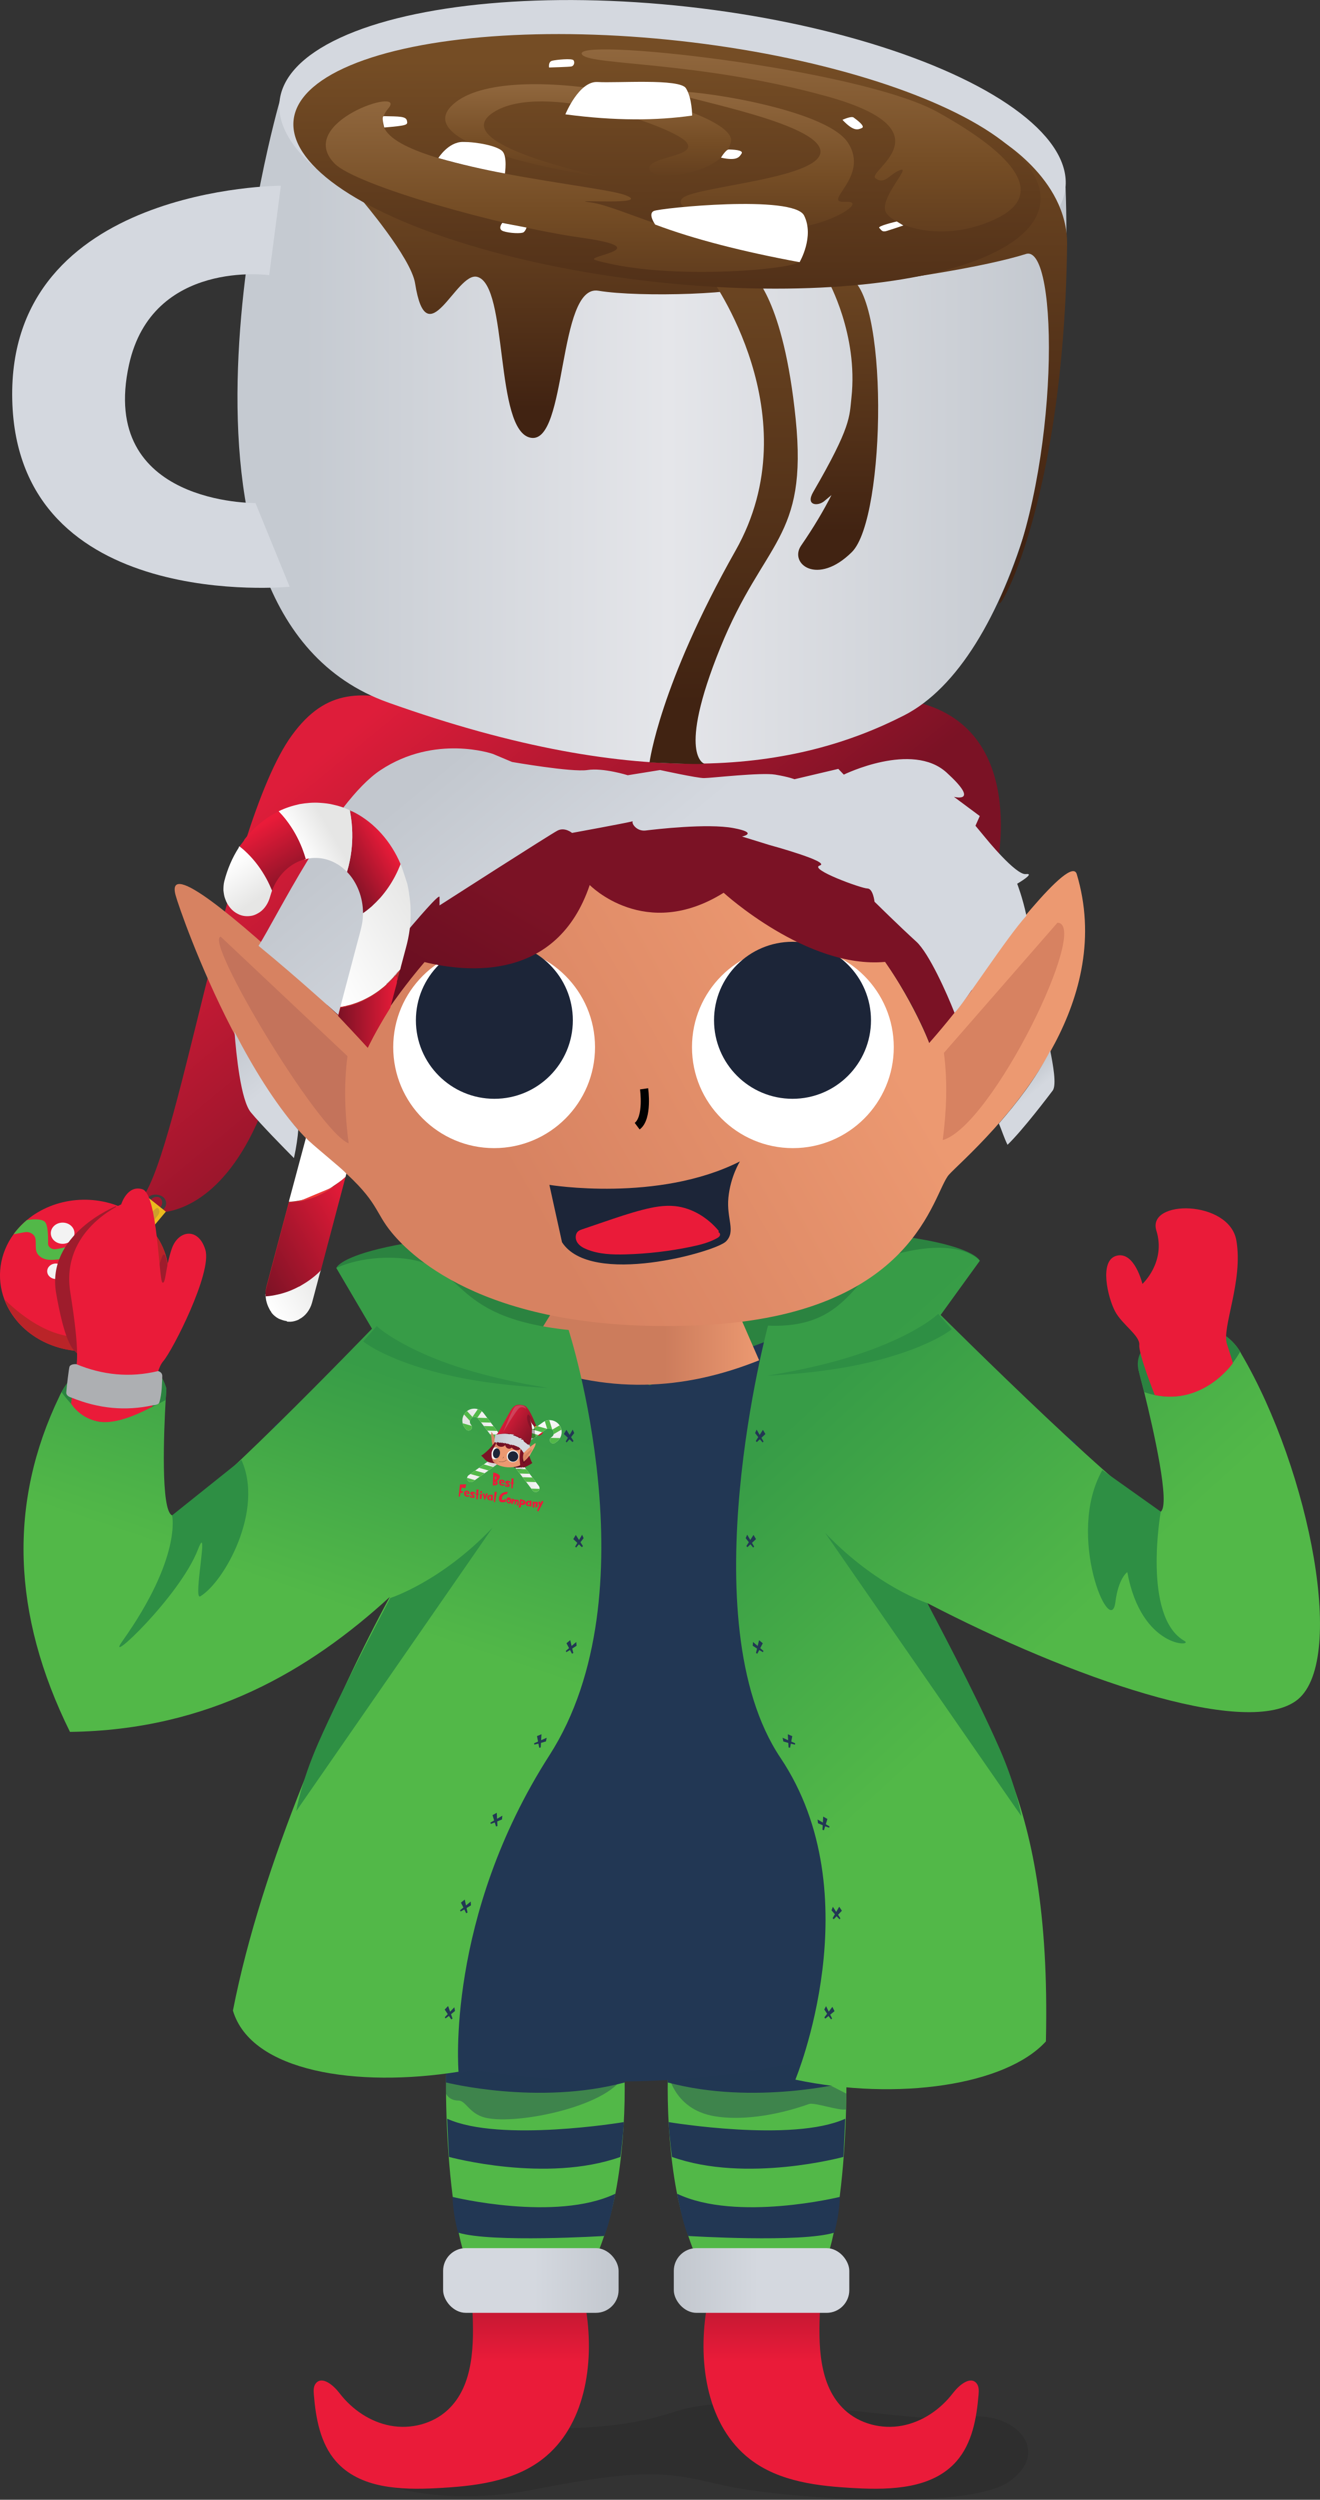 <?xml version="1.0" encoding="UTF-8"?>
<svg id="Layer_2" data-name="Layer 2" xmlns="http://www.w3.org/2000/svg" width="226.66mm" height="429.07mm" xmlns:xlink="http://www.w3.org/1999/xlink" viewBox="0 0 642.5 1216.25">
  <rect x="0" y="0" width="642.5" height="1216.25" fill="#333333" stroke="none"/>
  <defs>
    <linearGradient id="linear-gradient" x1="219.65" y1="1022.61" x2="219.65" y2="1256.93" gradientUnits="userSpaceOnUse">
      <stop offset=".21" stop-color="#7b1225"/>
      <stop offset=".54" stop-color="#ea1b39"/>
    </linearGradient>
    <linearGradient id="linear-gradient-2" x1="215.68" y1="1109.57" x2="301.09" y2="1109.57" gradientUnits="userSpaceOnUse">
      <stop offset=".52" stop-color="#d4d8df"/>
      <stop offset="1" stop-color="#c2c7ce"/>
    </linearGradient>
    <linearGradient id="linear-gradient-3" x1="286" y1="1022.61" x2="286" y2="1256.93" gradientTransform="translate(695.41) rotate(-180) scale(1 -1)" xlink:href="#linear-gradient"/>
    <linearGradient id="linear-gradient-4" x1="282.02" y1="1109.57" x2="367.44" y2="1109.57" gradientTransform="translate(45.96 2219.15) scale(1 -1)" xlink:href="#linear-gradient-2"/>
    <linearGradient id="linear-gradient-5" x1="303.87" y1="513.21" x2="172.32" y2="353.66" gradientUnits="userSpaceOnUse">
      <stop offset=".08" stop-color="#7b1225"/>
      <stop offset="1" stop-color="#de1d3a"/>
    </linearGradient>
    <linearGradient id="linear-gradient-6" x1="254.18" y1="648.27" x2="369.51" y2="648.27" gradientUnits="userSpaceOnUse">
      <stop offset=".6" stop-color="#cc7c5c"/>
      <stop offset="1" stop-color="#ec9971"/>
    </linearGradient>
    <linearGradient id="linear-gradient-7" x1="185.14" y1="666.31" x2="132.17" y2="823.31" gradientUnits="userSpaceOnUse">
      <stop offset="0" stop-color="#379c47"/>
      <stop offset=".7" stop-color="#52b848"/>
    </linearGradient>
    <linearGradient id="linear-gradient-8" x1="373.89" y1="701.31" x2="532.79" y2="875.34" xlink:href="#linear-gradient-7"/>
    <linearGradient id="linear-gradient-9" x1="158.62" y1="581.27" x2="501.21" y2="385.14" gradientUnits="userSpaceOnUse">
      <stop offset=".21" stop-color="#d78261"/>
      <stop offset=".69" stop-color="#ec9971"/>
    </linearGradient>
    <linearGradient id="linear-gradient-10" x1="372.27" y1="379.85" x2="268.54" y2="559.51" gradientUnits="userSpaceOnUse">
      <stop offset=".52" stop-color="#7b1225"/>
      <stop offset="1" stop-color="#600d1f"/>
    </linearGradient>
    <linearGradient id="linear-gradient-11" x1="369.18" y1="509.45" x2="239.75" y2="352.48" xlink:href="#linear-gradient-2"/>
    <linearGradient id="linear-gradient-12" x1="148.76" y1="558.78" x2="106.88" y2="507.99" xlink:href="#linear-gradient-2"/>
    <linearGradient id="linear-gradient-13" x1="507.82" y1="542.64" x2="493.77" y2="525.59" xlink:href="#linear-gradient-2"/>
    <linearGradient id="linear-gradient-14" x1="3034.12" y1="-237" x2="3094.38" y2="-237" gradientTransform="translate(-2346.85 2204.35) rotate(-30.24)" gradientUnits="userSpaceOnUse">
      <stop offset="0" stop-color="#fff"/>
      <stop offset="1" stop-color="#e6e6e5"/>
    </linearGradient>
    <linearGradient id="linear-gradient-15" x1="3066.56" y1="-272.6" x2="3094.82" y2="-272.6" gradientTransform="translate(-2346.85 2204.35) rotate(-30.24)" gradientUnits="userSpaceOnUse">
      <stop offset="0" stop-color="#7b1225"/>
      <stop offset="1" stop-color="#ea1b39"/>
    </linearGradient>
    <linearGradient id="linear-gradient-16" x1="3055.09" y1="-292.08" x2="3086.16" y2="-292.08" gradientTransform="translate(-2346.85 2204.35) rotate(-30.24)" gradientUnits="userSpaceOnUse">
      <stop offset="0" stop-color="#fff"/>
      <stop offset=".58" stop-color="#e6e6e5"/>
    </linearGradient>
    <linearGradient id="linear-gradient-17" x1="3044.26" y1="-275.34" x2="3044.26" y2="-311.99" xlink:href="#linear-gradient-15"/>
    <linearGradient id="linear-gradient-18" x1="1891.4" y1="-141.04" x2="1891.4" y2="-110.04" gradientTransform="translate(1736.97 -555.02) rotate(145.04) scale(1 -1)" gradientUnits="userSpaceOnUse">
      <stop offset=".28" stop-color="#fff"/>
      <stop offset="1" stop-color="#e6e6e5"/>
    </linearGradient>
    <linearGradient id="linear-gradient-19" x1="2930.12" y1="-104.03" x2="2961.54" y2="-104.03" xlink:href="#linear-gradient-14"/>
    <linearGradient id="linear-gradient-20" x1="2931.71" y1="-127.21" x2="2994.57" y2="-127.21" xlink:href="#linear-gradient-15"/>
    <linearGradient id="linear-gradient-21" x1="1083.57" y1="2254.14" x2="1095.08" y2="2259.27" gradientTransform="translate(-2156.03 1616.58) rotate(40.82) scale(1 -1)" gradientUnits="userSpaceOnUse">
      <stop offset="0" stop-color="#e13e41"/>
      <stop offset=".18" stop-color="#e63c3e"/>
      <stop offset=".37" stop-color="#ef3637"/>
      <stop offset=".5" stop-color="#ef3733"/>
      <stop offset=".62" stop-color="#ef3838"/>
      <stop offset=".82" stop-color="#e63c3e"/>
      <stop offset="1" stop-color="#e13e41"/>
    </linearGradient>
    <linearGradient id="linear-gradient-22" x1="1065.07" y1="2290.76" x2="1076.72" y2="2295.94" xlink:href="#linear-gradient-21"/>
    <linearGradient id="linear-gradient-23" x1="164.79" y1="493.17" x2="193.72" y2="493.17" gradientTransform="translate(-4 .72) rotate(-.45)" xlink:href="#linear-gradient-15"/>
    <linearGradient id="linear-gradient-24" x1="252.17" y1="710.73" x2="231.13" y2="681.95" gradientTransform="translate(115.57 -19.12) rotate(8.68)" gradientUnits="userSpaceOnUse">
      <stop offset=".22" stop-color="#e6e6e5"/>
      <stop offset=".79" stop-color="#fff"/>
    </linearGradient>
    <clipPath id="clippath">
      <path d="m227.68,720.35h0c.6.84,1.76,1.03,2.59.44l35.66-25.39c1.03-.73,2.46-.49,3.2.54h0c.73,1.03.49,2.46-.54,3.2l-.3.22c-.74.53-.91,1.55-.39,2.29h0c.53.74,1.55.91,2.29.39l.73-.52c2.61-1.86,3.21-5.47,1.36-8.08h0c-1.86-2.61-5.47-3.21-8.08-1.36l-36.09,25.7c-.84.6-1.03,1.76-.44,2.59Z" style="fill: none; stroke-width: 0px;"/>
    </clipPath>
    <linearGradient id="linear-gradient-25" x1="232.35" y1="702.03" x2="245.97" y2="688.41" xlink:href="#linear-gradient-24"/>
    <clipPath id="clippath-1">
      <path d="m261.88,725.57h0c-.82.62-1.98.46-2.6-.36l-26.46-34.88c-.76-1.01-2.2-1.21-3.21-.44h0c-1.01.76-1.21,2.2-.44,3.21l.22.3c.55.72.41,1.75-.32,2.3h0c-.72.55-1.75.41-2.3-.32l-.54-.71c-1.93-2.55-1.44-6.18,1.11-8.12h0c2.55-1.93,6.18-1.44,8.12,1.11l26.78,35.3c.62.82.46,1.98-.36,2.6Z" style="fill: none; stroke-width: 0px;"/>
    </clipPath>
    <linearGradient id="linear-gradient-26" x1="230.18" y1="692.73" x2="233.23" y2="692.73" gradientTransform="translate(115.57 -19.12) rotate(8.68)" gradientUnits="userSpaceOnUse">
      <stop offset=".52" stop-color="#d78261"/>
      <stop offset="1" stop-color="#ec9971"/>
    </linearGradient>
    <linearGradient id="linear-gradient-27" x1="4738.15" y1="381.83" x2="4739.41" y2="381.83" gradientTransform="translate(4999.04 646.8) rotate(-176.04) scale(1 -1)" xlink:href="#linear-gradient-14"/>
    <linearGradient id="linear-gradient-28" x1="4738.2" y1="381.02" x2="4740.65" y2="381.02" gradientTransform="translate(4999.04 646.8) rotate(-176.04) scale(1 -1)" xlink:href="#linear-gradient-15"/>
    <linearGradient id="linear-gradient-29" x1="2138.71" y1="3788.75" x2="2139.2" y2="3788.97" gradientTransform="translate(4567.69 204.28) rotate(112.9)" xlink:href="#linear-gradient-21"/>
    <linearGradient id="linear-gradient-30" x1="2138.11" y1="3790.1" x2="2138.6" y2="3790.32" gradientTransform="translate(4567.69 204.28) rotate(112.9)" xlink:href="#linear-gradient-21"/>
    <linearGradient id="linear-gradient-31" x1="2137.36" y1="3791.78" x2="2137.85" y2="3792" gradientTransform="translate(4567.69 204.28) rotate(112.9)" xlink:href="#linear-gradient-21"/>
    <linearGradient id="linear-gradient-32" x1="232.38" y1="698.84" x2="238.1" y2="698.93" gradientTransform="translate(115.57 -19.12) rotate(8.68)" xlink:href="#linear-gradient-9"/>
    <linearGradient id="linear-gradient-33" x1="241.73" y1="698.43" x2="237.37" y2="690.84" gradientTransform="translate(115.57 -19.12) rotate(8.68)" xlink:href="#linear-gradient-10"/>
    <linearGradient id="linear-gradient-34" x1="5211.92" y1="627.3" x2="5230.49" y2="618.19" gradientTransform="translate(5511.83 759.27) rotate(-172.49) scale(1 -1)" xlink:href="#linear-gradient-5"/>
    <linearGradient id="linear-gradient-35" x1="5215.6" y1="630.63" x2="5233.66" y2="630.63" gradientTransform="translate(5511.83 759.27) rotate(-172.49) scale(1 -1)" xlink:href="#linear-gradient-2"/>
    <linearGradient id="linear-gradient-36" x1="244.09" y1="703.85" x2="249.59" y2="696.15" xlink:href="#linear-gradient-26"/>
    <linearGradient id="linear-gradient-37" x1="115.59" y1="203.61" x2="519.05" y2="203.61" gradientUnits="userSpaceOnUse">
      <stop offset=".08" stop-color="#c5cad1"/>
      <stop offset=".52" stop-color="#e5e6ea"/>
      <stop offset="1" stop-color="#c2c7ce"/>
    </linearGradient>
    <linearGradient id="linear-gradient-38" x1="272.13" y1="220.95" x2="272.13" y2="-58.85" gradientUnits="userSpaceOnUse">
      <stop offset=".08" stop-color="#412312"/>
      <stop offset=".52" stop-color="#754d25"/>
      <stop offset="1" stop-color="#a77d52"/>
    </linearGradient>
    <linearGradient id="linear-gradient-39" x1="479.69" y1="309.06" x2="479.69" y2="-238.4" xlink:href="#linear-gradient-38"/>
    <linearGradient id="linear-gradient-40" x1="407.95" y1="286.95" x2="407.95" y2="-57.09" xlink:href="#linear-gradient-38"/>
    <linearGradient id="linear-gradient-41" x1="352.22" y1="387.86" x2="352.22" y2="-186.3" xlink:href="#linear-gradient-38"/>
    <linearGradient id="linear-gradient-42" x1="326.68" y1="225.08" x2="326.68" y2="-157.66" gradientTransform="translate(363.39 -238.04) rotate(83.58) scale(.95 .96) skewX(-.2)" gradientUnits="userSpaceOnUse">
      <stop offset=".08" stop-color="#412312"/>
      <stop offset=".52" stop-color="#754d25"/>
      <stop offset="1" stop-color="#754d25"/>
    </linearGradient>
    <linearGradient id="linear-gradient-43" x1="389.96" y1="190.9" x2="389.96" y2="-22.79" gradientUnits="userSpaceOnUse">
      <stop offset=".08" stop-color="#412312"/>
      <stop offset=".52" stop-color="#754d25"/>
      <stop offset="1" stop-color="#a77d52"/>
    </linearGradient>
    <linearGradient id="linear-gradient-44" x1="273.77" y1="205.66" x2="273.77" y2="5.45" xlink:href="#linear-gradient-43"/>
    <linearGradient id="linear-gradient-45" x1="372.23" y1="169.77" x2="372.23" y2="9.5" xlink:href="#linear-gradient-43"/>
    <linearGradient id="linear-gradient-46" x1="286.27" y1="126.51" x2="286.27" y2="16.96" xlink:href="#linear-gradient-43"/>
  </defs>
  <g id="Layer_1-2" data-name="Layer 1">
    <path d="m169.76,1202.24s34.07,20.04,90.18,9.02c56.11-11.02,66.13-8.02,92.18-2,26.05,6.01,118.23,13.03,139.28-2,21.04-15.03,2-35.07-22.04-31.06-24.05,4.01-104.67-14.88-140.75-2.86-36.07,12.02-63.66,5.86-105.74,10.87-42.08,5.01-53.11,18.04-53.11,18.04Z" style="fill: #010101; opacity: .1; stroke-width: 0px;"/>
    <g>
      <path d="m217.64,999.39c-1.99,19.3.61,112.94,20.62,114.59,18.97.47,41.17,28.88,58.91-36.52,7.85-28.96,8.27-71.75,4.91-90.66-5.66-31.81-58.9,12.64-84.44,12.59" style="fill: #52b848; stroke-width: 0px;"/>
      <path d="m285.33,1124.42c4,26-.62,56.01-21.18,72-14.42,11.21-33.61,13.27-51.73,14.21-17.45.91-37.31.16-48.92-13.11-7.59-8.68-9.79-20.85-10.74-32.42-.16-1.9-.23-4,.96-5.47,3.05-3.77,8.56.88,11.51,4.73,6.13,8.02,14.98,14.04,24.8,15.86,9.83,1.82,20.54-.82,27.91-7.67,12.74-11.85,12.83-31.87,11.97-49.4,18.42-.47,36.83-.95,55.25-1.42" style="fill: url(#linear-gradient); stroke-width: 0px;"/>
      <rect x="215.68" y="1093.83" width="85.42" height="31.48" rx="11.04" ry="11.04" style="fill: url(#linear-gradient-2); stroke-width: 0px;"/>
      <path d="m220.26,1068.91s50.17,12.27,79.25-1.55c0,0-2.72,14.65-5.47,20.56,0,0-54.92,3.4-71.06-1.64l-.14-.52c-1.46-5.44-2.33-11.11-2.58-16.85h0Z" style="fill: #223754; stroke-width: 0px;"/>
      <path d="m218.55,1049.45s47.2,12.9,83.44,0c0,0,1.24-9,1.65-16.94,0,0-60.24,10.07-85.99-1.64,0,0,.83,18.27.91,18.58Z" style="fill: #223754; stroke-width: 0px;"/>
      <path d="m217.09,1013.22s44.8,11.3,86.99,0v-12.49l-86.99.26v12.23Z" style="fill: #223754; stroke-width: 0px;"/>
    </g>
    <g>
      <path d="m411.43,999.39c1.99,19.3-.61,112.94-20.62,114.59-18.97.47-41.17,28.88-58.91-36.52-7.85-28.96-8.27-71.75-4.91-90.66,5.66-31.81,58.9,12.64,84.44,12.59" style="fill: #52b848; stroke-width: 0px;"/>
      <path d="m343.74,1124.42c-4,26,.62,56.01,21.18,72,14.42,11.21,33.61,13.27,51.73,14.21,17.45.91,37.31.16,48.92-13.11,7.59-8.68,9.79-20.85,10.74-32.42.16-1.9.23-4-.96-5.47-3.05-3.77-8.56.88-11.51,4.73-6.13,8.02-14.98,14.04-24.8,15.86-9.83,1.82-20.54-.82-27.91-7.67-12.74-11.85-12.83-31.87-11.97-49.4-18.42-.47-36.83-.95-55.25-1.42" style="fill: url(#linear-gradient-3); stroke-width: 0px;"/>
      <rect x="327.98" y="1093.83" width="85.42" height="31.48" rx="11.04" ry="11.04" transform="translate(741.37 2219.15) rotate(-180)" style="fill: url(#linear-gradient-4); stroke-width: 0px;"/>
      <path d="m408.81,1068.91s-50.17,12.27-79.25-1.55c0,0,2.72,14.65,5.47,20.56,0,0,54.92,3.4,71.06-1.64l.14-.52c1.46-5.44,2.33-11.11,2.58-16.85h0Z" style="fill: #223754; stroke-width: 0px;"/>
      <path d="m410.52,1049.45s-47.2,12.9-83.44,0c0,0-1.24-9-1.65-16.94,0,0,60.24,10.07,85.99-1.64,0,0-.83,18.27-.91,18.58Z" style="fill: #223754; stroke-width: 0px;"/>
      <path d="m411.99,1013.22s-44.8,11.3-86.99,0v-12.49s86.99.26,86.99.26v12.23Z" style="fill: #223754; stroke-width: 0px;"/>
    </g>
    <path d="m217.04,1010.42l.04,8.2s1.36,3.41,6.12,3.41c3.54,0,5.18,6.38,12.89,8.3,15.7,3.9,63.03-6.11,67.98-21.8l20.86-1.12s2.1,18.79,22.95,22.26c11.87,1.98,28.4.25,45.95-5.97,2.49-.88,14.54,3.35,17.93,2.65l.16-7.72-67.96-34.75-50.99,7.3-75.92,19.25Z" style="fill: #223754; opacity: .4; stroke-width: 0px;"/>
    <path d="m318.25,622.69c-86.24,8.47-130.38,28.84-184.76,71.18l-3.69,99.37,66.96-26.33-63.57,213.83c110.45,41.66,222.08,43.9,330.22-.73l-21.1-211.09,47.69,15.25,33.68-82.08s-119.21-87.86-205.45-79.39Z" style="fill: #223754; stroke-width: 0px;"/>
    <path d="m484.19,427.6s18.6-71.69-37.26-85.8c-28.36-7.16-20.38,19.1-127.6,19.89-107.22.8-143.55-50.13-177.22-3.98-32.69,44.8-56.12,211.8-74.89,227.42-8.4,6.99,68.56,28.9,78.36-139.36l338.62-18.17Z" style="fill: url(#linear-gradient-5); stroke-width: 0px;"/>
    <path d="m163.7,616.95s4.72-18.05,151.35-20.25c156.8-2.35,161.85,16.76,161.85,16.76l-160.65,60.53-152.55-57.03Z" style="fill: #2b8340; stroke-width: 0px;"/>
    <path d="m273.08,631.29l-18.91,30.56c40.72,17.06,78.84,14.63,115.33,0l-17.02-39.05-79.41,8.49Z" style="fill: url(#linear-gradient-6); stroke-width: 0px;"/>
    <g>
      <path d="m267.47,853.97c-50.71,78.96-44.28,154.04-44.28,154.04-49.32,7.86-100.96.11-109.81-29.75,14-71.83,50.86-154.36,76.35-201.28-39,35.7-87.99,64.79-155.67,65.67-28.37-57.32-30-111.75-5.12-163.32,0,0,.31-.77.99-2.01,2.58-4.72,10.47-16.28,26.5-18,20.23-2.16,24.55,16.38,24.55,16.38,0,0-.15,2.08-.34,5.48-.84,14.64-2.52,53.77,3.12,56.12,6.94,2.91,97.3-90.82,97.3-90.82l-17.36-29.53s11.83-6.05,30.17-4.85c34.91,2.3,22.25,28.67,82.89,34.99,0,0,41.42,127.91-9.29,206.88Z" style="fill: url(#linear-gradient-7); stroke-width: 0px;"/>
      <path d="m630.57,827.73c-25.47,17.67-109.04-11.28-179.19-47.73,24.36,59.92,60.61,86.1,57.71,213.24-19.37,21.27-72.01,29.17-121.95,18.61,0,0,37.46-89.91-7.26-156.6-44.72-66.69-6.06-210.27-6.06-210.27,42.6,1.8,41.48-29.97,66.09-35.71,28.66-6.69,36.99,4.19,36.99,4.19l-19.05,26.33s100.76,100.36,107.14,95.7c4.7-3.43-3.43-39.38-8.07-58.17-1.67-6.76-2.88-11.3-2.88-11.3,0,0,1.95-16.11,22.34-19.86,17.1-3.14,25.11,7.88,27.25,11.52.41.7.61,1.13.61,1.13,33.4,56.94,51.81,151.26,26.33,168.92Z" style="fill: url(#linear-gradient-8); stroke-width: 0px;"/>
      <path d="m183.39,645.2c2.29,2.16,5.65,4.36,8.39,6.06,19.43,11.62,41.68,17.67,63.77,22.1,0,0,11.3,1.95,11.3,1.95-24.98-1.33-50.34-4.61-73.75-13.95-5.7-2.43-11.31-4.93-16.34-8.68,0,0,6.63-7.48,6.63-7.48h0Z" style="fill: #2e8f44; stroke-width: 0px;"/>
      <path d="m463.28,646.74c-5.03,3.75-10.65,6.26-16.34,8.68-23.41,9.33-48.78,12.62-73.75,13.95,22.3-3.63,44.96-8.98,65.34-18.77,5.69-2.79,11.36-5.94,16.37-9.84.63-.51,1.41-1.15,1.75-1.5l6.63,7.48h0Z" style="fill: #2e8f44; stroke-width: 0px;"/>
      <path d="m83.76,737.3s4.9,20.21-24.2,61.22c-9.33,13.14,27.89-21.59,36.79-44.62,5.76-14.9-2.59,25.03,1.13,22.8,11.78-7.06,31.16-42.01,20.02-66.38l-33.75,26.99Z" style="fill: #2e8f44; stroke-width: 0px;"/>
      <path d="m564.99,735.49s-9.1,51.23,11.57,62.92c4.83,2.73-21,3.99-27.85-33.5,0,0-4.3,2.78-5.82,14.68-2.31,18.12-24.3-32.66-6.33-64.3l28.43,20.2Z" style="fill: #2e8f44; stroke-width: 0px;"/>
      <path d="m497.14,883.68s-2.22-13.75-10.63-32.93c-12.43-28.34-32.9-66.27-35.13-70.75,0,0-24.53-7.75-49.79-34.23" style="fill: #2e8f44; stroke-width: 0px;"/>
      <path d="m144.2,881.19s2.22-13.75,10.63-32.93c12.43-28.34,32.9-66.27,35.13-70.75,0,0,24.53-7.75,49.79-34.23" style="fill: #2e8f44; stroke-width: 0px;"/>
      <path d="m275.66,695.73l.06.02,1.52,2.37.03.02,1.49-2.56.74,1.68-1.54,1.98,1.21,1.87-.5.52h-.04s-1.46-1.37-1.46-1.37l-1.32,1.55v.02s-.49-.48-.49-.48l1.06-1.8-1.96-1.83,1.19-2Z" style="fill: #223754; stroke-width: 0px;"/>
      <path d="m280.24,746.87l.06.02,1.52,2.37.03.02,1.49-2.56.74,1.68-1.54,1.98,1.21,1.87-.49.52h-.04s-1.46-1.37-1.46-1.37l-1.32,1.55v.02s-.49-.48-.49-.48l1.06-1.8-1.96-1.83,1.19-2Z" style="fill: #223754; stroke-width: 0px;"/>
      <path d="m277.53,798.03l.04.04.65,2.74.02.03,2.25-1.93.15,1.83-2.1,1.36.53,2.17-.64.33h-.04s-.93-1.79-.93-1.79l-1.76,1.03-.02.02-.29-.61,1.59-1.35-1.25-2.38,1.78-1.49Z" style="fill: #223754; stroke-width: 0px;"/>
      <path d="m263.53,843.81l.03.05-.17,2.81v.03s2.72-1.2,2.72-1.2l-.39,1.8-2.41.7-.12,2.23-.71.13-.03-.02-.37-1.97-1.98.47h-.02s-.1-.66-.1-.66l1.91-.83-.51-2.64,2.14-.91Z" style="fill: #223754; stroke-width: 0px;"/>
      <path d="m241.76,882.03l.04.04.14,2.82.02.03,2.56-1.49-.19,1.83-2.31.96.13,2.23-.69.21-.04-.02-.59-1.91-1.92.69h-.02s-.18-.64-.18-.64l1.81-1.04-.79-2.57,2.02-1.14Z" style="fill: #223754; stroke-width: 0px;"/>
      <path d="m226.18,924.26l.04.04.59,2.76.02.03,2.29-1.88.11,1.84-2.13,1.31.48,2.18-.65.32h-.04s-.88-1.81-.88-1.81l-1.78.98-.02.02-.28-.62,1.62-1.31-1.19-2.41,1.81-1.45Z" style="fill: #223754; stroke-width: 0px;"/>
      <path d="m218.09,976.08l.05.03.94,2.66.02.02,2.03-2.15.34,1.81-1.95,1.57.75,2.1-.6.4h-.04s-1.11-1.67-1.11-1.67l-1.64,1.2-.02.02-.36-.58,1.44-1.51-1.49-2.23,1.61-1.67Z" style="fill: #223754; stroke-width: 0px;"/>
      <path d="m372.56,697.73l-1.96,1.83,1.06,1.8-.48.48v-.02s-1.33-1.55-1.33-1.55l-1.46,1.37h-.04s-.49-.53-.49-.53l1.21-1.87-1.54-1.98.74-1.68,1.49,2.56.03-.02,1.52-2.37.06-.02,1.19,2Z" style="fill: #223754; stroke-width: 0px;"/>
      <path d="m367.98,748.86l-1.96,1.83,1.06,1.8-.48.48v-.02s-1.33-1.55-1.33-1.55l-1.46,1.37h-.04s-.49-.53-.49-.53l1.21-1.87-1.54-1.98.74-1.68,1.49,2.56.03-.02,1.52-2.37.06-.02,1.19,2Z" style="fill: #223754; stroke-width: 0px;"/>
      <path d="m371.29,799.53l-1.25,2.38,1.59,1.35-.29.61-.02-.02-1.76-1.03-.93,1.78h-.04s-.64-.32-.64-.32l.53-2.17-2.1-1.36.15-1.83,2.25,1.93.02-.03.65-2.74.04-.04,1.78,1.49Z" style="fill: #223754; stroke-width: 0px;"/>
      <path d="m385.64,844.72l-.51,2.64,1.91.83-.1.67h-.02s-1.98-.48-1.98-.48l-.37,1.97-.03.02-.71-.13-.12-2.23-2.41-.7-.39-1.8,2.71,1.2v-.03s-.15-2.81-.15-2.81l.03-.05,2.14.91Z" style="fill: #223754; stroke-width: 0px;"/>
      <path d="m402.74,885.02l-.79,2.57,1.81,1.04-.18.65h-.02s-1.92-.7-1.92-.7l-.59,1.91-.04.02-.69-.21.13-2.23-2.31-.96-.19-1.83,2.56,1.49.02-.03.14-2.82.04-.04,2.02,1.14Z" style="fill: #223754; stroke-width: 0px;"/>
      <path d="m409.78,929.69l-1.86,1.93,1.15,1.74-.45.5v-.02s-1.41-1.48-1.41-1.48l-1.39,1.44h-.04s-.52-.5-.52-.5l1.11-1.93-1.64-1.9.66-1.72,1.62,2.48.03-.02,1.4-2.45.05-.02,1.29,1.93Z" style="fill: #223754; stroke-width: 0px;"/>
      <path d="m406.18,978.56l-2.09,1.68.92,1.87-.51.44v-.02s-1.21-1.64-1.21-1.64l-1.56,1.26h-.04s-.45-.57-.45-.57l1.35-1.78-1.38-2.09.87-1.62,1.3,2.66h.03s1.69-2.27,1.69-2.27l.06-.02,1.04,2.08Z" style="fill: #223754; stroke-width: 0px;"/>
    </g>
    <g>
      <path d="m513.26,507.92c-8.63,16.4-19.73,30.5-29.42,41.29-10.57,11.73-19.5,19.58-21.96,22.35-7.99,9-15.94,68.01-119.63,73.15-103.69,5.14-141.97-33.38-151.51-44.91-8.45-10.18-6.36-14.88-24.84-31.21-2.5-2.2-5.34-4.6-8.67-7.27-2.46-2-4.89-4.19-7.31-6.56-2.46-2.43-4.85-5.07-7.23-7.85-11.25-13.26-21.4-29.96-29.92-46.4-15.94-30.84-26.17-60.67-27.3-64.96-2.46-9.06,5.34-5.92,17.31,2.84,6.36,4.67,13.94,10.89,21.77,17.72,9.66,8.42,19.77,17.72,28.52,26.01,1.29,1.18,2.65,2.47,4.09,3.86.49.44.98.95,1.51,1.42.57.54,1.14,1.08,1.74,1.62,0,.03.08.07.15.14.64.64,1.29,1.29,1.93,1.89.45.44.87.85,1.33,1.25,8.52,8.18,14.16,13.83,14.16,13.83,0,0,4.58-8.56,13.25-20.73.11-.17.23-.3.34-.47,21.66-30.4,68.16-82.75,131.52-82.75,89.33,0,129.21,105.24,129.21,105.24,0,0,5.23-7.44,12.84-17.89,2.12-2.87,4.39-6.02,6.82-9.27,9.28-12.48,20.41-26.95,29.99-38.11,11.4-13.26,20.64-21.85,22.15-16.87,9.13,30.44,1.7,58.98-10.83,82.65Z" style="fill: url(#linear-gradient-9); stroke-width: 0px;"/>
      <path d="m107.47,455.76c-8.6,1,47.15,94.5,62.23,100.54-1.79-13.93-2.45-28.02-.57-42.44l-61.67-58.1Z" style="fill: #c4735b; stroke-width: 0px;"/>
      <path d="m514.7,448.95c16.24.27-31.67,98.85-55.83,105.76,1.79-13.93,2.45-28.02.57-42.44l55.27-63.33Z" style="fill: #d78261; stroke-width: 0px;"/>
    </g>
    <circle cx="240.51" cy="509.51" r="49.11" style="fill: #fff; stroke-width: 0px;"/>
    <circle cx="240.63" cy="496.42" r="38.2" style="fill: #1c2538; stroke-width: 0px;"/>
    <circle cx="385.93" cy="509.51" r="49.11" style="fill: #fff; stroke-width: 0px;"/>
    <circle cx="385.75" cy="496.42" r="38.2" style="fill: #1c2538; stroke-width: 0px;"/>
    <path d="m473.02,481.87c-11.15,14.93-20.72,25.55-20.72,25.55,0,0-6.2-17.58-21.49-39.41-38,3.5-78.58-33.64-78.58-33.64-38.26,23.88-65.19-3.77-65.19-3.77-15.85,46.89-59.39,42.65-80.4,37.5-18.13,21.22-28.03,39.49-28.03,39.49,0,0-6.26-6.19-15.51-15-1.21-1.18-2.5-2.39-3.83-3.63l.3-3.09s9.9-103.27,155.83-103.27c126.1,0,152.72,73.03,157.61,99.26Z" style="fill: url(#linear-gradient-10); stroke-width: 0px;"/>
    <g>
      <path d="m495.09,429.93s2.68,6.88,4.52,15.61c-9.5,10.39-30.23,42.5-35,47.27-3.64-9.35-12.43-29.03-18.59-34.64-8.41-7.65-20.35-19.43-20.35-19.43,0,0-.68-6.45-3.49-6.45s-28.76-9.41-23.16-11.18c5.63-1.76-24.52-9.98-24.52-9.98l-13.33-4.12s8.41-1.76-4.2-4.12-37.88.6-42.76,1.2c-4.32.5-7.02-3.53-6.19-4.5-4.43,1.07-29.58,5.67-29.58,5.67,0,0-3.49-2.96-7.02-1.16-3.49,1.76-57.48,36.43-57.48,36.43v-4.09c0-3.62-39.65,45.56-49.18,57.43-.45-.38-.86-.76-1.31-1.16-1.2-1.1-2.48-2.24-3.79-3.4-.53-.44-1.01-.91-1.5-1.32-1.28-1.16-2.63-2.36-4.05-3.59-8.67-7.71-18.7-16.37-28.27-24.21,8.11-12.53,36-70.02,59.36-85.48,26.66-17.66,54.7-7.9,54.7-7.9l9.34,3.92s29.01,5.08,36.7,3.92c7.73-1.2,19.62,2.54,19.62,2.54l15.74-2.54s17.86,3.92,21.35,3.92,27.72-2.84,34.7-1.68c7.02,1.2,9.34,2.24,9.34,2.24l21.35-5.04,2.67,2.8s33.22-16.31,50.04-1.01c16.14,14.7,4.51,12.03,3.57,11.81l12.58,9.35-2.1,4.72,4.88,5.89s14.75,18.23,19.64,17.63c4.92-.6-4.21,4.69-4.21,4.69Z" style="fill: url(#linear-gradient-11); stroke-width: 0px;"/>
      <path d="m145.18,549.78c-.26,3.36-.86,8.01-2.1,13.69-4.84-4.88-15.99-16.21-21.02-22.3-4.84-5.89-7.1-28.12-7.92-39.15,8.79,17.02,19.34,34.34,31.05,47.76Z" style="fill: url(#linear-gradient-12); stroke-width: 0px;"/>
      <path d="m512.4,530.6c-1.73,2.29-14.57,19.27-22,26.4-1.73-3.53-2.69-6.77-4.19-10.34,8.71-10.12,17.49-21.12,24.99-35.45,1.31,6.56,3.19,16.69,1.2,19.38Z" style="fill: url(#linear-gradient-13); stroke-width: 0px;"/>
      <g id="Artwork_92" data-name="Artwork 92">
        <path d="m47.57,588.02c5.47,3.19,8.42,8.26,8.9,15.22.48,6.96-1.69,13.75-6.51,20.38-4.82,6.63-10.87,11.1-18.15,13.49-7.28,2.39-13.65,2.08-19.12-1.11-5.47-3.19-8.46-8.28-8.94-15.24-.48-6.96,1.69-13.72,6.49-20.32,4.79-6.59,10.85-11.16,18.16-13.58,7.31-2.42,13.66-2.05,19.17,1.16Zm-25.53,37.98c1.89,1.1,4.6.62,8.06-1.44,3.47-2.05,6.71-5.22,9.69-9.32s4.83-8,5.6-11.7c.77-3.71.12-6.12-1.77-7.22s-4.59-.62-8.05,1.49-6.72,5.17-9.72,9.3c-3,4.12-4.8,7.96-5.56,11.72-.76,3.76-.17,6.05,1.76,7.17h0Z" style="fill: #e74141; stroke-width: 0px;"/>
        <path d="m74.55,641.94c-.85,1.07-1.76,2.09-2.74,3.07l-.08.11c-1.06,1.07-2.19,2.07-3.38,3.02-6.86,5.45-15.56,8.68-24.71,9.18h0c-18.19,1-34.95-8.84-41.18-24.19l-.33-.86c-3.99-10.65-2.34-22.36,4.5-31.79,1.13-1.54,2.38-3.01,3.75-4.39.87-.88,1.77-1.71,2.71-2.49,13.48-11.24,33.66-13.09,49.39-4.52h0c19.4,10.62,25.51,33.32,13.65,50.7-.5.73-1.02,1.44-1.58,2.14Z" style="fill: #ea1b39; stroke-width: 0px;"/>
        <path d="m54.02,655.69c-3.3.96-6.72,1.54-10.19,1.73h0c-18.19,1-34.95-8.84-41.18-24.19l-.33-.86c35.51,34.18,57.3,9.68,57.3,9.68l-5.61,13.63Z" style="fill: #ba2428; stroke-width: 0px;"/>
        <path d="m74.55,641.94c-.85,1.07-1.76,2.09-2.74,3.07l-.08.11c-1.06,1.07-2.19,2.07-3.38,3.02-6.86,5.45-15.56,8.69-24.71,9.18,3.65-1.82,10.95-8.49,17.08-17.12,1.2-1.65,2.32-3.39,3.37-5.16,2.34-3.83,4.18-7.89,5.5-12.1,5.02-16.65-6.74-33.41-7.13-33.81,19.39,10.63,25.5,33.33,13.64,50.7-.49.72-1.01,1.42-1.55,2.11Z" style="fill: #ba2428; stroke-width: 0px;"/>
        <path d="m73.39,583.82c.57-.81,1.52-1.35,2.58-1.45.21-.02.41-.02.62-.02.14.01.28.03.42.06.09.03.17.05.26.07.17.06.34.14.49.24.19.12.35.26.49.42,1.19,1.51.85,3.58-.78,4.72-.38.25.22.7.44.8.4.22.9.22,1.29,0,1.6-1.19,2.12-3.19,1.28-4.9-.95-1.98-3.7-2.87-5.97-2.41-1.26.24-2.35.94-3,1.94-.24.33.51.7.77.77.39.12.9.14,1.13-.22l-.03-.02Z" style="fill: #3d3d3c; stroke-width: 0px;"/>
        <path d="m62.67,589.21l7.8-7.86,10.26,8.17-7.07,8.44s-9.61-8.03-10.99-8.75Z" style="fill: #ebbb1e; stroke-width: 0px;"/>
        <ellipse cx="30.49" cy="600.02" rx="5.76" ry="5.16" style="fill: #f3f3f3; stroke-width: 0px;"/>
        <ellipse cx="27.16" cy="618.53" rx="4.19" ry="3.76" style="fill: #f3f3f3; stroke-width: 0px;"/>
        <ellipse cx="48.25" cy="614.17" rx="5.76" ry="5.16" style="fill: #f3f3f3; stroke-width: 0px;"/>
        <ellipse cx="46.2" cy="632.81" rx="4.19" ry="3.76" style="fill: #f3f3f3; stroke-width: 0px;"/>
        <ellipse cx="63.94" cy="646.33" rx="3.99" ry="3.09" transform="translate(-364.12 157.86) rotate(-35.58)" style="fill: #d9d9d8; stroke-width: 0px;"/>
        <path d="m71.15,630.9c-1.34,1.36-3.38,1.98-5.37,1.65h0c-1.02-.17-1.97-.59-2.75-1.21-2.38-1.89-2.6-5.15-.49-7.29,1.84-1.86,4.89-2.28,7.27-1.01.31.16.61.36.88.57,2.37,1.9,2.57,5.16.46,7.28Z" style="fill: #f3f3f1; stroke-width: 0px;"/>
        <path d="m74.55,641.94c-.85,1.07-1.76,2.09-2.74,3.07l-.08.11-3.38,3.02s5.95-4.32,1.99-7.54c-3.05-2.49-11.52,1.03-12.71,1.31-2.43.57-5.73-2.2-5.89-4.45-.23-3.24,1.29-8.51-1.39-10.73-3.37-2.77-10.87,1.4-14.58-.73-5.76-3.3.37-12.14-3.33-13.13-3.56-.95-9.1,1.69-13.04-1.59-2.6-2.16-1.78-4.38-2.07-8.1-.14-2.18-2.23-3.85-4.67-3.72-.21.01-.43.04-.63.07l-5.39.98c1.13-1.54,2.38-3.01,3.75-4.39.87-.88,1.77-1.71,2.71-2.49,2.1-.35,6.72-.81,8.59.7,1.63,1.33,1.79,6.99,1.7,10.63,0,.41.06.83.26,1.19.67,1.21,1.93,1.74,3.13,1.64,4.6-.38,8.47-2.82,12.34.12,2.12,1.62,2.08,6.37,1.73,9.83-.18,1.78,1.28,3.35,3.27,3.51.21.02.41.02.62,0,4.64-.36,7.08-2.08,11.68.36,3.01,1.6,2.7,6.95,2.11,10.56-.13.78.09,1.6.69,2.18.67.65,1.59.94,2.48.86l2.43-.2c4.49-.34,6.24-1.53,9.61.31,3.54,1.94,1.95,5.17.83,6.62Z" style="fill: #52b848; stroke-width: 0px;"/>
        <path d="m71.15,630.9c-1.34,1.36-3.38,1.98-5.37,1.65h0c1.52-2.09,4.03-9.5,4.03-9.5.31.16.61.36.88.57,2.37,1.9,2.57,5.16.46,7.28Z" style="fill: #d9d9d8; stroke-width: 0px;"/>
        <path d="m66.31,591.95s5.09-7.01,5.63-5.47c.31.89-.03,1.13-1.26,2.83-1.35,1.85-3.17,5.32.6,2.65,3.76-2.67,5.2-5.73,6.1-3.44.9,2.29-1.38,3.27-2.59,5.75-1.21,2.48-1.12,3.73-1.12,3.73l-7.37-6.04Z" style="fill: #cda02c; stroke-width: 0px;"/>
      </g>
    </g>
    <path d="m603.63,657.68c-4.12,7.14-10.92,15.29-21.74,19.44-9.58,3.66-18.26,2.57-24.97.2-1.67-6.76-1.61-5.39-2.88-11.3s1.95-16.11,22.34-19.86c17.1-3.14,25.11,7.88,27.25,11.52Z" style="fill: #2b8340; stroke-width: 0px;"/>
    <path d="m80.98,675.7s-.15,2.08-.34,5.48c-11.52,6.25-24.9,11.43-31.86,10.61-7.32-.86-14.17-8.12-18.85-14.47,2.58-4.72,10.47-16.28,26.5-18,20.23-2.16,24.55,16.38,24.55,16.38Z" style="fill: #2b8340; stroke-width: 0px;"/>
    <path d="m313.51,529.76s2.02,14.14-3.37,18.18" style="fill: none; stroke: #010101; stroke-miterlimit: 10; stroke-width: 4px;"/>
    <path d="m562.07,678.75s-7.9-19.78-7.52-24.35-8.38-9.91-11.81-16.38c-3.43-6.48-8-24.77.76-27.05s12.57,13.72,12.57,13.72c0,0,11.56-10.59,6.79-25.92s35.5-15.04,38.93,4.77-7.24,42.48-4.57,50.48,2.87,9.23,2.87,9.23c0,0-14.21,20.59-38.02,15.5Z" style="fill: #ea1b39; stroke-width: 0px;"/>
    <path d="m74.34,661.05c11.19-17.17,7.76-58.19,4.51-49.48s-3.26,14.19-5.01,13.05-17.43-37.72-17.43-37.72c0,0-34.09,13.52-29.08,42.31,1.25,7.2,4.24,22.92,8.59,27.71,13.05,14.36,35.6,8.46,38.42,4.13Z" style="fill: #9e1c2c; stroke-width: 0px;"/>
    <path d="m74.2,684.38s.72-16.85,5.3-22.14,23.83-43.08,20.46-54.16-13.24-9.63-16.37-.48-2.89,17.57-4.57,16.37-2.33-43.11-9.73-45.36c-7.4-2.25-10.3,7.4-10.3,7.4,0,0-29.6,12.55-24.77,42.79s3.22,34.75,2.25,40.54-1.87,13.56-1.87,13.56c0,0,4.37,7.57,14.19,8.89,6.29.85,15.15-1.91,25.41-7.41Z" style="fill: #ea1b39; stroke-width: 0px;"/>
    <g id="Artwork_99" data-name="Artwork 99">
      <g>
        <path d="m156.22,617.37c3.98-15.06,7.98-30.11,11.94-45.17-1.94,1.81-3.94,3.53-6.08,4.99l-.1.07c-2.64,1.85-5.46,3.31-8.35,4.55-.84.29-1.67.63-2.51.92-1.72.54-3.46,1.02-5.22,1.36-.06.01-.19.04-.25.05-1.67.3-3.36.52-5.05.61-3.61,13.53-7.17,27.09-10.76,40.63-.37,1.36-.6,2.78-.6,4.22,0,.23.01.47.02.71,1.16-.08,2.33-.21,3.48-.4.32-.05.64-.12.96-.19.02,0,.07-.01.09-.02.89-.16,1.77-.36,2.65-.58,1.71-.46,3.4-1.01,5.06-1.68,1.41-.57,2.8-1.22,4.14-1.97-.05.05-.1.1-.14.15,1.43-.89,2.91-1.69,4.31-2.67.03-.02.08-.05.1-.07,2.02-1.42,3.99-2.96,5.78-4.75.19-.23.46-.41.52-.75Z" style="fill: #c2282d; stroke-width: 0px;"/>
        <path d="m168.59,571.03c-.48,1.71-.37,1.57-.4,1.6-1.94,1.78-3.98,3.1-6.1,4.54l-.09.09c-.46.31-.92.63-1.39.91l-.09.06c-2.22,1.41-4.53,2.54-6.87,3.58-.86.29-1.7.63-2.53.92-.65.22-1.3.41-1.94.57-.62.16-1.2.29-1.82.45h-.03s-.12.03-.12.03c-.43.13-.86.22-1.3.29-.06.03-.19.03-.25.06-1.67.29-3.37.52-5.04.6.18-1.12.57-2.2.84-3.32,3-11.38,4.45-16.42,7.46-27.8,1.97,2.52,17.35,14.69,19.68,17.41Z" style="fill: #fff; stroke-width: 0px;"/>
        <path d="m193.41,475.45c-.08-.54-.51-.93-.98-.85.78-.96,1.5-1.99,2.35-2.87-.59,1.96-1.02,3.98-1.62,5.93-.23-.76.3-1.45.25-2.21Z" style="fill: #bb2b2d; stroke-width: 0px;"/>
        <path d="m188.28,478.47c.78-.6,1.49-1.32,2.17-2.08,1.26-1.14,2.27-2.6,3.41-3.89-.43.78-1.04,1.39-1.54,2.11-1.25,1.61-2.69,3.01-4.16,4.33.04-.16.08-.32.13-.48Z" style="fill: #fbd2d2; stroke-width: 0px;"/>
        <path d="m193.41,475.45c0,.09,0,.19-.03.28-.03.37-.18.77-.24,1.15-.03.25-.06.46,0,.71,0,.03-.03.03,0,.06-.03.03-.03.09-.03.12-1.11,4.34-2.25,8.65-3.43,12.96-7,11.19-10.68,19.05-10.68,19.05,0,0-4.65-5.13-11.67-12.56-.37-.37-.72-.74-1.09-1.14-.53-.55-1.06-1.14-1.59-1.72-.06-.06-.12-.09-.12-.12.39-1.46.75-2.88,1.14-4.34h.06c1.7-.29,3.43-.68,5.1-1.12.31-.1.62-.19.89-.29,1.51-.48,3.02-1.04,4.47-1.71.4-.16.8-.35,1.17-.54,1.94-.94,3.82-2.01,5.64-3.23,1.35-.91,2.65-1.97,3.94-3,.43-.34.8-.69,1.2-1.06,1.47-1.34,2.92-2.75,4.17-4.33v.06s.09-.06.09-.09c.49-.07.93.3,1,.86Z" style="fill: #c2282d; stroke-width: 0px;"/>
        <path d="m195.09,470.53c.84-3.08,1.64-6.17,2.46-9.25,1.69-6.08,2.59-12.5,2.29-18.9-.01-2.49-.31-4.98-.72-7.42-.01-.76-.22-1.49-.32-2.24-.12-.91-.38-1.78-.55-2.68-.06-.3-3.02-9.46-3.27-9.61-.82,2-1.68,3.99-2.69,5.88v.02c-2,3.79-4.4,7.29-7.13,10.41-1.38,1.52-2.82,2.95-4.3,4.32-.23.18-.46.36-.69.56-1.11.96-2.27,1.85-3.47,2.68l-.04.03c0,1.68-.11,3.36-.4,5.01-.6,3.18-1.55,6.25-2.35,9.37-2.35,8.93-4.72,17.84-7.08,26.76-.34,1.49-.83,2.93-1.11,4.44,1.72-.28,3.43-.65,5.11-1.12.3-.09.59-.18.89-.28,1.52-.48,3.01-1.04,4.48-1.7.39-.18.78-.36,1.16-.55,1.93-.94,3.81-2.01,5.62-3.24,1.37-.9,2.66-1.95,3.96-2.99.41-.34.81-.7,1.19-1.07.04-.16.08-.32.13-.48.78-.6,1.49-1.32,2.17-2.08,1.26-1.14,2.27-2.6,3.41-3.89-.43.78-1.04,1.39-1.54,2.11,0,.02.02.07.03.09.02-.03.07-.08.09-.11.78-.96,1.5-1.99,2.35-2.87.2-.35.19-.81.31-1.2Z" style="fill: url(#linear-gradient-14); stroke-width: 0px;"/>
        <path d="m194.96,420.38c.13,0,.27.02.02.04,0-.01-.01-.03-.02-.04Z" style="fill: #f6f6f6; stroke-width: 0px;"/>
        <path d="m194.98,420.42c-.23-.03-.13-.04-.02-.04,0,.01.01.03.02.04Z" style="fill: #f6f6f6; stroke-width: 0px;"/>
        <path d="m194.96,420.38c-.11,0-.21.02.02.04-.81,2.01-1.68,3.99-2.69,5.89v.02c-1.99,3.78-4.4,7.28-7.12,10.4-1.38,1.51-2.82,2.95-4.31,4.33-.23.18-.46.36-.68.56-1.12.96-2.28,1.86-3.48,2.67,0-7.56-2.89-15.08-7.8-20.07l.03-.07c.53-1.8.99-3.65,1.36-5.51,1.18-5.92,1.49-12.07.9-18.08-.18-1.8-.42-3.6-.78-5.37.13-.16.24-.33.36-.52.23.02.46.06.68.11.45.22.89.44,1.34.66,9.55,5.04,17.56,14.01,22.17,24.95Z" style="fill: url(#linear-gradient-15); stroke-width: 0px;"/>
        <path d="m170.77,394.66c-.12.17-.24.35-.36.52-.07-.33-.12-.66-.15-.99.4.17.79.37,1.19.57-.22-.04-.45-.07-.67-.11Z" style="fill: #aa5558; stroke-width: 0px;"/>
        <path d="m147.12,412.95c-1.99-5.13-4.68-9.89-7.93-14.07-1.13-1.46-2.34-2.83-3.6-4.14,3.27-1.64,6.73-2.72,10.22-3.49,3.32-.57,6.69-.89,10.04-.63,2.22.16,4.44.38,6.61.95,2.58.54,5.1,1.42,7.54,2.52.35.04.34.76.41,1.09.36,1.76.6,3.55.77,5.35.6,6.03.28,12.18-.89,18.09-.37,1.87-.83,3.71-1.37,5.52-1.52-1.37-3.05-2.76-4.8-3.72-4.54-2.77-9.9-3.65-14.93-2.52-.35.08-.68.66-1.01.24.21-.07.42-.13.62-.2-.5-1.69-1.05-3.36-1.69-4.99Z" style="fill: url(#linear-gradient-16); stroke-width: 0px;"/>
        <path d="m147.12,412.94c.63,1.64,1.18,3.31,1.69,5-.2.06-.42.14-.63.2-5.09,1.37-9.76,4.84-12.95,9.65-1.14,1.69-2.07,3.56-2.82,5.51-.82-1.93-1.69-3.83-2.69-5.67-2.56-4.74-5.75-9.03-9.47-12.63-1.16-1.16-2.39-2.24-3.65-3.25.61-.66,1.14-1.44,1.7-2.16.22-.32.53-.61.6-1.02,4.57-5.99,10.34-10.73,16.7-13.82,1.26,1.31,2.47,2.69,3.59,4.14,3.26,4.17,5.94,8.94,7.94,14.06Z" style="fill: url(#linear-gradient-17); stroke-width: 0px;"/>
        <path d="m120.26,415.01c3.71,3.6,6.9,7.89,9.47,12.64.99,1.82,1.86,3.72,2.68,5.66-.28.96-.66,1.88-.91,2.86-.84,3.15-2.62,6-5.1,7.68-1.11.71-2.27,1.35-3.52,1.64-2.33.51-4.82.37-7-.77-2.8-1.33-5.12-4.01-6.24-7.27-.54-1.33-.72-2.79-.89-4.23,0-1.5.05-3.02.43-4.47,1.5-5.88,3.89-11.45,7.05-16.37.21-.32-.49,0,.37-.59,1.27,1,2.5,2.08,3.66,3.24Z" style="fill: url(#linear-gradient-18); stroke-width: 0px;"/>
        <path d="m151.85,633.95c.65-2.47,1.34-4.92,1.97-7.4.84-2.94,1.49-5.95,2.41-8.85-.15.16-.3.32-.44.49l-.07-.07c-1.79,1.8-3.76,3.34-5.78,4.75-.03.02-.08.05-.1.07-1.39.98-2.87,1.78-4.31,2.67.05-.06.1-.11.14-.15-1.35.75-2.73,1.4-4.14,1.97,0,0-.02,0-.02,0-1.65.67-3.33,1.22-5.03,1.68-.88.22-1.77.42-2.65.58-.02,0-.07.01-.09.02-.32.06-.64.14-.96.19-1.15.19-2.32.33-3.48.4,0-.24-.02-.47-.02-.71-.13.24-.15.52-.08.8.21.92.21,1.9.48,2.81.3,1.23.75,2.43,1.35,3.51.22.54.52,1.03.88,1.46.21.64.75,1.03,1.13,1.52,1.02.97,2.17,1.84,3.45,2.24h0s0,0,0,0c.12.05,2.1.84,2.92.77.22.43.69.35,1.06.38,1.34.1,2.7-.16,3.97-.64.44-.15.88-.31,1.25-.61,2.89-1.45,5.18-4.42,6.16-7.89Z" style="fill: url(#linear-gradient-19); stroke-width: 0px;"/>
        <g>
          <path d="m168.19,572.64c-3.96,15.07-7.97,30.11-11.95,45.18-.05.33-.32.51-.51.74-1.58,1.59-3.32,2.98-5.07,4.27l-.24.16c-.16.11-.32.22-.47.34l-.1.06c-1.4.97-2.88,1.77-4.32,2.66.05-.06.1-.09.14-.15-1.35.73-2.73,1.39-4.13,1.97-1.66.67-3.35,1.22-5.07,1.68-.88.22-1.76.42-2.64.59-.04,0-.08,0-.1.02-.31.06-.64.13-.96.18-1.17.19-2.31.34-3.48.41-.01-.24-.02-.46-.03-.7,0-1.44.23-2.86.6-4.21,3.6-13.57,7.15-27.1,10.76-40.65,1.49-.06,2.98-.25,4.46-.5.2-.03.39-.07.59-.1.06-.01.2-.03.25-.05,1.76-.34,3.49-.81,5.21-1.35.84-.29,1.67-.63,2.51-.92,2.89-1.25,5.71-2.71,8.35-4.56l.37-.25c2.03-1.42,3.96-3.07,5.81-4.81Z" style="fill: url(#linear-gradient-20); stroke-width: 0px;"/>
          <path d="m150.65,622.84v-.02c-.07.05-.14.11-.22.16.07-.05.14-.09.22-.14Z" style="fill: url(#linear-gradient-21); stroke-width: 0px;"/>
          <path d="m145.1,584.68c.2-.03.39-.06.59-.1.06-.01.19-.03.25-.05,1.76-.34,3.5-.82,5.22-1.36.84-.29,1.67-.62,2.51-.92,2.89-1.25,5.71-2.7,8.35-4.55l.1-.07c.09-.06.18-.13.27-.19l-17.28,7.23Z" style="fill: url(#linear-gradient-22); stroke-width: 0px;"/>
          <path d="m193.12,477.78c0,.12.03.25.06.34v.03c-1.05,4.06-2.13,8.09-3.21,12.15-.09.16-.18.28-.28.44-7,11.19-10.68,19.05-10.68,19.05,0,0-4.65-5.13-11.67-12.56-.37-.37-.72-.74-1.09-1.14-.53-.55-1.06-1.14-1.59-1.72.36-1.33.69-2.67,1.05-4l.06-.03c1.7-.26,3.43-.65,5.1-1.12.31-.1.59-.19.9-.25,1.51-.48,3.02-1.08,4.47-1.71.4-.19.77-.38,1.17-.57,1.94-.91,3.82-2.01,5.64-3.23,1.35-.88,2.65-1.94,3.94-2.97.4-.34.8-.72,1.2-1.09,1.47-1.31,2.92-2.71,4.17-4.33v.09s.06-.09.09-.09c.4-.07.81.21.93.67.03.06.06.12.06.19.04.59-.27,1.12-.3,1.67,0,.03-.03.03,0,.06-.03.03-.03.09-.03.12Z" style="fill: url(#linear-gradient-23); stroke-width: 0px;"/>
        </g>
      </g>
    </g>
    <g>
      <g>
        <path d="m260.62,695.79l-.37-.55-.64.43.33.58s.6-.43.68-.46Z" style="fill: #f3f3f3; stroke-width: 0px;"/>
        <ellipse cx="260.08" cy="699.33" rx=".18" ry=".24" transform="translate(-347.45 266.19) rotate(-34.11)" style="fill: #f3f3f3; stroke-width: 0px;"/>
        <path d="m259.81,698.32c.06.09.17.15.29.14h0c.06,0,.12-.02.16-.05.15-.1.19-.3.09-.45-.09-.13-.25-.18-.4-.12-.02,0-.04.02-.05.03-.15.1-.19.3-.09.45Z" style="fill: #f3f3f3; stroke-width: 0px;"/>
        <path d="m259.52,698.98c.04.07.08.14.13.21h0s.16.22.16.22c0,0-.3-.31-.05-.48.19-.13.63.15.7.17.13.05.34-.09.37-.23.04-.2,0-.54.17-.66.21-.15.6.17.82.06.35-.16.08-.76.29-.79.21-.03.49.17.74,0,.16-.12.14-.26.18-.49.03-.13.16-.22.29-.2.01,0,.02,0,.03,0l.29.1c-.05-.1-.11-.2-.17-.3-.04-.06-.08-.12-.13-.18-.11-.04-.37-.1-.48-.02-.1.07-.16.42-.18.65,0,.03-.01.05-.02.07-.05.07-.12.09-.19.08-.25-.06-.45-.24-.69-.08-.13.09-.17.38-.18.6,0,.11-.1.2-.21.19-.01,0-.02,0-.03,0-.26-.06-.38-.18-.65-.06-.18.08-.21.41-.2.64,0,.05-.02.1-.06.13-.04.04-.1.05-.15.04l-.13-.03c-.25-.05-.34-.14-.54-.05-.21.09-.15.31-.1.41Z" style="fill: #f3f3f3; stroke-width: 0px;"/>
        <path d="m259.81,698.32c.06.09.17.15.29.14h0c-.07-.14-.15-.62-.15-.62-.02,0-.04.02-.05.03-.15.1-.19.3-.09.45Z" style="fill: #f3f3f3; stroke-width: 0px;"/>
        <path d="m260.39,695.93s-.23-.47-.27-.38c-.02.05,0,.07.05.19.06.13.13.35-.05.16s-.24-.4-.31-.26.05.21.1.38.03.24.03.24l.46-.32Z" style="fill: #f3f3f3; stroke-width: 0px;"/>
        <path d="m244.01,702.09c-.39-.41-.78-.82-1.17-1.24.1.02.2.04.31.05h0c.13.01.26,0,.39,0,.04,0,.07-.01.11-.02.07-.01.15-.03.22-.05,0,0,0,0,.01,0,.07-.02.13-.04.2-.07.35.37.7.74,1.05,1.11.04.04.07.08.09.13,0,0,0,.02.01.02-.04.02-.09.04-.14.05-.01,0-.03,0-.04.01,0,0,0,0,0,0-.04.01-.07.02-.11.03-.07.02-.14.03-.22.04-.06,0-.12.01-.19.01,0,0,0,0,0,0-.07,0-.14,0-.2,0,0,0,0,0,0,0-.1,0-.2-.02-.29-.05-.01,0-.02,0-.03-.01Z" style="fill: #f3f3f3; stroke-width: 0px;"/>
        <path d="m242.58,700.58c-.32-.34-.64-.67-.96-1.01-.02-.02-.04-.05-.07-.07h0s.03.01.05.02c.09.02.19.03.28.04h0c.15.01.31,0,.46-.02.07-.01.15-.03.22-.05,0,0,.02,0,.03,0,0,0,0,0,.01,0,.06-.02.12-.04.18-.07h0c.39.42.79.84,1.19,1.26.03.03.06.06.08.09-.06.03-.13.05-.2.07,0,0,0,0-.01,0-.07.02-.14.04-.22.05-.04,0-.07.01-.11.02-.13.01-.26.02-.39,0h0c-.1,0-.21-.03-.31-.05,0,0,0,0,0,0-.08-.09-.17-.18-.26-.27Z" style="fill: #f3f3f3; stroke-width: 0px;"/>
        <path d="m239.41,696.45s0,0,0,0c0,0,0,0,0,0Z" style="fill: #f3f3f3; stroke-width: 0px;"/>
        <path d="m239.41,696.45s0,0,0,0c0,0,0,0,0,0Z" style="fill: #f3f3f3; stroke-width: 0px;"/>
        <path d="m239.91,695.17s.01,0,.02.01c0-.01,0-.02-.01-.03-.01.01-.02.03-.04.04,0,0,.02-.01.02-.02Z" style="fill: #f3f3f3; stroke-width: 0px;"/>
        <path d="m244.44,702.55c-.06-.07-.13-.13-.19-.2-.08-.08-.15-.16-.23-.24,0,0,.02,0,.02,0h0c.1.02.19.03.29.04,0,0,0,0,0,0,.07,0,.14,0,.2,0,0,0,0,0,0,0,.06,0,.12,0,.19-.01,0,0,0,0,0,0,.07,0,.14-.02.22-.04.04,0,.07-.02.11-.03,0,0,0,0,0,0,.01,0,.03,0,.04-.01.05-.02.09-.03.14-.05,0,0,0-.02-.01-.02,0,0,.01.01.02.02,0,.03.02.07.03.1,0,.05.01.09,0,.14,0,.02,0,.04,0,.06,0,.02-.01.05-.02.07-.02.05-.05.1-.09.14h0s0,0,0,0c0,0-.06.07-.1.08,0,.02-.02.02-.03.03-.05.03-.1.04-.16.05-.02,0-.04,0-.06,0-.13,0-.26-.05-.36-.14Z" style="fill: #f3f3f3; stroke-width: 0px;"/>
        <path d="m242.85,700.87c.39.41.78.82,1.17,1.24,0,0,.02.01.03.01.08.02.17.04.26.04h.01s.02,0,.02,0h0c.07,0,.14,0,.2,0,0,0,0,0,0,0,.06,0,.12,0,.19-.01.07,0,.14-.02.22-.04.04,0,.07-.02.11-.03,0,0,0,0,0,0,.01,0,.03,0,.04-.01.05-.02.09-.03.14-.05,0,0,0-.02-.01-.02-.02-.05-.05-.09-.09-.12-.35-.37-.7-.74-1.05-1.11-.06.03-.12.05-.18.07,0,0-.02,0-.02,0,0,0,0,0-.01,0-.07.02-.14.04-.22.05-.04,0-.07.01-.11.02-.13.01-.26.02-.39,0h-.02c-.1,0-.2-.03-.29-.05Z" style="fill: #f3f3f3; stroke-width: 0px;"/>
        <path d="m244.31,702.17h0s0,0,.01,0c0,0,0,0-.01,0Z" style="fill: #f3f3f3; stroke-width: 0px;"/>
        <path d="m243.91,700.83s-.02,0-.02,0c0,0,0,0-.01,0-.07.02-.14.04-.22.05-.04,0-.07.01-.11.02-.13.01-.26.02-.39,0h0s0,0-.01,0" style="fill: #f3f3f3; stroke-width: 0px;"/>
        <path d="m241.89,699.57s0,0,.01,0h0c.15.01.31,0,.46-.02.07-.01.15-.03.22-.05,0,0,.02,0,.03,0,0,0,0,0,.01,0,0,0,.01,0,.02,0" style="fill: #f3f3f3; stroke-width: 0px;"/>
        <circle cx="249.04" cy="710.28" r="2.93" style="fill: #f3f3f3; stroke-width: 0px;"/>
        <ellipse cx="240.36" cy="708.82" rx="2.93" ry="2.1" transform="translate(-496.61 839.48) rotate(-81.32)" style="fill: #f3f3f3; stroke-width: 0px;"/>
        <circle cx="249.16" cy="710.4" r="2.53" style="fill: #f3f3f3; stroke-width: 0px;"/>
        <ellipse cx="241.07" cy="708.82" rx="2.43" ry="1.7" transform="translate(-496.01 840.19) rotate(-81.32)" style="fill: #f3f3f3; stroke-width: 0px;"/>
        <path d="m241.17,703.4c-.4.75.26,1.79,1.37,2.15s2.44-.03,2.76-.81c.09.48.25.99.69,1.39s1.24.64,1.79.42c.29-.12.46-.34.71-.5.47.6,1.26,1.12,2.17,1.26s1.88-.18,2.09-.8c.03-.09.05-.2-.02-.29-.06-.1-.19-.16-.32-.22-3.08-1.46-6.58-2.28-10.06-2.84-.5-.08-1.14-.11-1.33.21" style="fill: #f3f3f3; stroke-width: 0px;"/>
        <path d="m244.45,710.57c0,.26-.08.52-.24.72" style="fill: #f3f3f3; stroke: #010101; stroke-linecap: round; stroke-miterlimit: 10; stroke-width: .08px;"/>
        <path d="m242.22,712.83c1.26.42,2.72.15,3.74-.69" style="fill: #f3f3f3; stroke: #010101; stroke-linecap: round; stroke-miterlimit: 10; stroke-width: .08px;"/>
        <path d="m254.31,709.09s-.82,2.88-.56,3.66.69,1.1.69,1.1l1.68-2.6-1.54,1.24-.27-3.4Z" style="fill: #f3f3f3; stroke-width: 0px;"/>
        <path d="m240.99,699.82c2.7-.37,5.56-.72,8.07.35.9.38,1.72.94,2.53,1.49,1.74,1.18,3.47,2.36,5.21,3.54l.21.08c1.01-2.61,1.47-5.43,1.35-8.23-.03-.6-.08-1.19-.16-1.78-.21-1.6-.8-2.34-.75-3.95.07,1.35.38,2.33,1.03,3.21.35.47.73.91,1.29,1.37.1-.34.34-.28.59-.45.13-.09-2.21-5.9-3.91-8.23-.4-.55-.84-1.1-1.42-1.44-.52-.3-1.13-.42-1.74-.51-.78-.11-1.58-.18-2.34.03-1.62.45-2.6,2.04-3.43,3.5-1.65,2.92-3.3,5.83-4.95,8.75-.46.81-.92,1.62-1.59,2.27Z" style="fill: #f3f3f3; stroke-width: 0px;"/>
        <g style="opacity: .72;">
          <path d="m241.22,699.49c1.15.15,2.29-.19,3.44-.34,1.68-.22,3.42-.04,5.01.54,1.56.56,2.96,1.47,4.35,2.37.83.54,1.65,1.07,2.48,1.61.28.18.57.37.71.67s.07.72-.23.85c-1.9-1.55-3.96-2.95-6.27-3.76-1.35-.47-2.76-.74-4.18-.95-1.92-.28-3.86-.44-5.8-.49.11-.13.22-.27.33-.4" style="fill: #f3f3f3; stroke-width: 0px;"/>
        </g>
        <path d="m255.09,686.9s-1.51-1.17-2.99-.06-7.74,11.67-7.74,11.67c0,0,4.57-11.83,6.03-12.57s3.21-.63,4.08-.13c.46.27,1.7,1.59.61,1.1Z" style="fill: #f3f3f3; opacity: .21; stroke-width: 0px;"/>
        <path d="m241.54,703.82c-.12-.15-.24-.29-.38-.42.16.01.31.02.47.03,0,.04.07.08.07.03-.01,0-.03-.02-.04-.03.06,0,.12,0,.18.01.36.2.78.31,1.19.32-.11-.08-.22-.16-.33-.24.03,0,.06,0,.09,0,.47.14.92.32,1.35.54-.25-.14-.49-.3-.71-.48.02,0,.03,0,.05,0,.59.11,1.16.29,1.71.51-.1-.11-.21-.22-.31-.34.12.02.25.04.37.06.44.2.88.39,1.32.59-.14-.14-.28-.28-.41-.42.71.28,1.41.59,2.1.94-.11-.16-.22-.32-.33-.49.46.19.91.4,1.36.62-.15-.13-.28-.28-.38-.44.22.06.44.13.66.2.25.13.5.27.75.42-.04-.05-.08-.09-.12-.14.19.1.38.2.57.3-.03-.06-.07-.12-.1-.17.33.16.6.41.79.72,0-.22-.17-.4-.35-.54-.01,0-.02-.02-.04-.03,1.29.54,2.59,2.08,3.27,3.31l3.55-2.85c-.25-.2-.51-.41-.77-.63.2-.15.37-.34.5-.55-.28.09-.56.19-.83.28-.01-.01-.03-.02-.05-.04.15-.17.31-.34.46-.51-.26.18-.58.22-.89.16-.25-.21-.52-.42-.78-.63.03-.03.05-.07.08-.1-.09,0-.18-.02-.26-.04-.24-.19-.48-.38-.73-.57-.06-.07-.11-.14-.17-.21-.11-.14-.21-.29-.24-.46-.01-.07-.01-.14-.05-.2-.05-.09-.16-.11-.26-.13-.3-.06-.6-.11-.9-.17-.02-.02-.04-.03-.07-.05.19-.15.38-.3.57-.45-.55-.02-1.1-.09-1.64-.22,0,0,0,0-.01,0-.03-.02-.07-.04-.1-.06.06-.08.1-.17.11-.27-.19.1-.45,0-.53-.19-.24.07-.47-.1-.69-.23-.32-.2-.69-.32-1.06-.35-.16-.06-.31-.12-.47-.18.2-.17.48-.25.74-.32-.73-.1-1.46-.2-2.2-.3l-.22.12c-.64-.14-1.28-.23-1.93-.26-1.59-.07-5.01.45-5.03.59-.13,1.02-.36,2.39-.49,3.42v.02c.51.17,1.04.33,1.57.5Z" style="fill: #f3f3f3; stroke-width: 0px;"/>
        <path d="m255.24,709.57c.84-1.07,1.87-2.01,3.01-2.75.04.47-.15.92-.42,1.31s-.61.71-.92,1.06c-.73.83-1.3,1.82-2.2,2.48.03-.64.11-1.28.24-1.91" style="fill: #f3f3f3; stroke-width: 0px;"/>
        <g style="opacity: .72;">
          <path d="m256.04,692.09c.29,1.91,1.1,3.75,2.31,5.26.01-.07.03-.14.04-.2-.03-.63-.08-1.25-.16-1.88-.22-1.68-.84-2.47-.79-4.17.08,1.42.4,2.45,1.09,3.39l.06-.06c-.02-.68-.33-1.32-.56-1.96-.15-.45-.27-.91-.45-1.35-.19-.44-.46-.85-.85-1.11-.06-.04-.13-.08-.2-.07-.11,0-.19.1-.25.2-.35.57-.33,1.29-.23,1.96Z" style="fill: #f3f3f3; stroke-width: 0px;"/>
        </g>
        <path d="m260.07,697.27c.04.07.08.14.13.21h0c.05.08.1.15.16.22.34.39.8.65,1.3.75h0c1.01.2,2.02-.29,2.49-1.2l.03-.05c.31-.63.31-1.37,0-2.01-.05-.1-.11-.2-.17-.3-.04-.06-.08-.12-.13-.17-.66-.8-1.77-1.06-2.71-.64h0c-1.17.52-1.69,1.88-1.18,3.05.02.05.05.1.07.14Z" style="fill: #ea1b39; stroke-width: 0px;"/>
        <path d="m261.1,698.27c.18.08.36.15.55.18h0c1.01.2,2.02-.29,2.49-1.2l.03-.05c-2.26,1.86-3.27.18-3.27.18l.2.89Z" style="fill: #ba2428; stroke-width: 0px;"/>
        <path d="m260.07,697.27c.04.07.08.14.13.21h0c.05.08.1.15.16.22.34.39.8.65,1.3.75-.19-.14-.54-.61-.81-1.19-.05-.11-.1-.23-.15-.35-.1-.26-.17-.52-.21-.79-.14-1.07.65-2.03.67-2.05-1.17.52-1.69,1.88-1.17,3.05.02.05.04.1.07.14Z" style="fill: #ba2428; stroke-width: 0px;"/>
        <path d="m261.17,694.08l-.37-.55-.64.43.32.58s.6-.43.68-.46Z" style="fill: #ebbb1e; stroke-width: 0px;"/>
        <ellipse cx="260.63" cy="697.62" rx=".18" ry=".24" transform="translate(-346.39 266.2) rotate(-34.11)" style="fill: #d9d9d8; stroke-width: 0px;"/>
        <path d="m260.35,696.61c.06.09.17.15.29.14h0c.06,0,.11-.02.16-.05.15-.1.19-.3.09-.45-.09-.13-.25-.18-.4-.12-.02,0-.04.02-.05.03-.15.1-.19.3-.09.45Z" style="fill: #f3f3f1; stroke-width: 0px;"/>
        <path d="m260.07,697.27c.04.07.08.14.13.21h0s.16.22.16.22c0,0-.3-.31-.05-.48.19-.13.63.15.7.17.13.05.34-.09.36-.23.04-.2,0-.54.17-.66.21-.15.59.17.82.06.35-.16.08-.76.29-.79.21-.03.49.17.74,0,.16-.12.14-.26.18-.49.03-.13.16-.22.29-.2.01,0,.02,0,.03,0l.29.1c-.05-.1-.11-.2-.17-.3-.04-.06-.08-.12-.13-.17-.11-.04-.37-.1-.48-.02-.1.07-.16.42-.18.65,0,.03-.01.05-.02.07-.05.07-.12.09-.19.08-.25-.06-.45-.24-.69-.08-.13.09-.17.38-.18.6,0,.11-.1.2-.21.19-.01,0-.02,0-.03,0-.26-.06-.38-.18-.65-.06-.18.08-.21.41-.2.64,0,.05-.02.1-.06.13-.04.04-.1.05-.15.04l-.13-.03c-.25-.05-.34-.14-.54-.05-.21.09-.15.31-.1.41Z" style="fill: #52b848; stroke-width: 0px;"/>
        <path d="m260.35,696.61c.06.09.17.15.29.14h0c-.07-.14-.15-.62-.15-.62-.02,0-.04.02-.05.03-.15.1-.19.3-.09.45Z" style="fill: #d9d9d8; stroke-width: 0px;"/>
        <path d="m260.94,694.22s-.23-.47-.27-.38c-.02.05,0,.07.05.19.06.13.13.35-.05.16s-.24-.39-.31-.26.05.21.1.38.03.24.03.24l.46-.32Z" style="fill: #cda02c; stroke-width: 0px;"/>
        <g>
          <path d="m270.93,701.49l-.73.52c-.36.26-.79.35-1.2.29s-.82-.29-1.09-.67c-.53-.74-.35-1.77.39-2.29l.3-.22c.53-.37.85-.93.94-1.52s-.04-1.17-.4-1.68c-.73-1.03-2.16-1.27-3.2-.54l-4.92,3.51-.24.17-2.9,2.07-.46.33-27.13,19.32c-.84.6-2,.4-2.59-.44-.6-.84-.4-2,.44-2.59l29.8-21.22.18-.13.99-.71,1.19-.85,3.93-2.8c1.28-.91,2.8-1.23,4.23-1.01s2.9,1.04,3.85,2.37c1.86,2.61,1.25,6.22-1.36,8.08Z" style="fill: url(#linear-gradient-24); stroke-width: 0px;"/>
          <g style="clip-path: url(#clippath);">
            <rect x="232.14" y="711.87" width="2.25" height="10.64" transform="translate(-520.28 747.98) rotate(-74.32)" style="fill: #52b848; stroke-width: 0px;"/>
            <rect x="227.16" y="715.13" width="2.25" height="10.64" transform="translate(-527.05 745.57) rotate(-74.32)" style="fill: #52b848; stroke-width: 0px;"/>
            <rect x="236.37" y="708.86" width="2.25" height="10.64" transform="translate(-514.29 749.86) rotate(-74.32)" style="fill: #52b848; stroke-width: 0px;"/>
            <rect x="240.21" y="705.3" width="2.25" height="10.64" transform="translate(-508.06 750.95) rotate(-74.32)" style="fill: #52b848; stroke-width: 0px;"/>
            <rect x="244.44" y="702.28" width="2.25" height="10.64" transform="translate(-502.07 752.83) rotate(-74.32)" style="fill: #52b848; stroke-width: 0px;"/>
            <rect x="248.42" y="698.91" width="2.25" height="10.64" transform="translate(-495.92 754.2) rotate(-74.32)" style="fill: #52b848; stroke-width: 0px;"/>
            <rect x="252.65" y="695.9" width="2.25" height="10.64" transform="translate(-489.93 756.08) rotate(-74.32)" style="fill: #52b848; stroke-width: 0px;"/>
            <rect x="256.88" y="692.89" width="2.25" height="10.64" transform="translate(-483.95 757.95) rotate(-74.32)" style="fill: #52b848; stroke-width: 0px;"/>
            <rect x="261.11" y="689.88" width="2.25" height="10.64" transform="translate(-477.96 759.83) rotate(-74.32)" style="fill: #52b848; stroke-width: 0px;"/>
            <rect x="265.68" y="689.1" width="2.25" height="7.49" transform="translate(-192.26 109.34) rotate(-17.13)" style="fill: #52b848; stroke-width: 0px;"/>
            <rect x="267.11" y="694.55" width="7.49" height="2.25" transform="translate(-313.94 231.63) rotate(-30.29)" style="fill: #52b848; stroke-width: 0px;"/>
            <rect x="267.87" y="698.3" width="4.84" height="7.49" transform="translate(-438.5 954.13) rotate(-88.52)" style="fill: #52b848; stroke-width: 0px;"/>
          </g>
        </g>
        <path d="m261.88,725.57h0c-.82.62-1.98.46-2.6-.36l-26.46-34.88c-.76-1.01-2.2-1.21-3.21-.44h0c-1.01.76-1.21,2.2-.44,3.21l.22.3c.55.72.41,1.75-.32,2.3h0c-.72.55-1.75.41-2.3-.32l-.54-.71c-1.93-2.55-1.44-6.18,1.11-8.12h0c2.55-1.93,6.18-1.44,8.12,1.11l26.78,35.3c.62.82.46,1.98-.36,2.6Z" style="fill: url(#linear-gradient-25); stroke-width: 0px;"/>
        <g style="clip-path: url(#clippath-1);">
          <rect x="255.64" y="714.7" width="2.19" height="10.37" transform="translate(-470.36 955.42) rotate(-88.32)" style="fill: #52b848; stroke-width: 0px;"/>
          <rect x="260.15" y="720.17" width="2.25" height="10.64" transform="translate(-471.56 965.39) rotate(-88.32)" style="fill: #52b848; stroke-width: 0px;"/>
          <rect x="252.58" y="710.67" width="2.19" height="10.37" transform="translate(-469.3 948.44) rotate(-88.32)" style="fill: #52b848; stroke-width: 0px;"/>
          <rect x="250.05" y="706.23" width="2.19" height="10.37" transform="translate(-467.33 941.61) rotate(-88.32)" style="fill: #ea1b39; stroke-width: 0px;"/>
          <rect x="246.98" y="702.2" width="2.19" height="10.37" transform="translate(-466.27 934.63) rotate(-88.32)" style="fill: #ea1b39; stroke-width: 0px;"/>
          <rect x="244.26" y="697.91" width="2.19" height="10.37" transform="translate(-464.62 927.74) rotate(-88.32)" style="fill: #ea1b39; stroke-width: 0px;"/>
          <rect x="241.2" y="693.88" width="2.19" height="10.37" transform="translate(-463.56 920.77) rotate(-88.32)" style="fill: #52b848; stroke-width: 0px;"/>
          <rect x="238.14" y="689.84" width="2.19" height="10.37" transform="translate(-462.5 913.79) rotate(-88.32)" style="fill: #52b848; stroke-width: 0px;"/>
          <rect x="235.08" y="685.81" width="2.19" height="10.37" transform="translate(-461.44 906.82) rotate(-88.32)" style="fill: #52b848; stroke-width: 0px;"/>
          <rect x="228.96" y="686.38" width="7.3" height="2.19" transform="translate(-465.75 489.93) rotate(-55.51)" style="fill: #52b848; stroke-width: 0px;"/>
          <rect x="226.92" y="685.28" width="2.19" height="7.3" transform="translate(-404.6 333.38) rotate(-42.35)" style="fill: #52b848; stroke-width: 0px;"/>
          <rect x="224.25" y="691.64" width="4.84" height="7.49" transform="translate(-504.2 723.17) rotate(-74.12)" style="fill: #52b848; stroke-width: 0px;"/>
        </g>
        <path d="m237.08,711.41s.9,1.63,3.29,2.22l1.72-1.22-2.75-2.6-2.26,1.61Z" style="fill: #010101; opacity: .11; stroke-width: 0px;"/>
        <path d="m251.99,715.6s1.63-.28,3.34-1.75l-.34-.45-3.35.82-.39.4.75.99Z" style="fill: #010101; opacity: .11; stroke-width: 0px;"/>
        <g style="opacity: .31;">
          <path d="m260.77,699.06l-2.9,2.07-.46.33c-.07-1.61-.05-2.93.05-4.55l.63-.5.99-.71,1.19-.85c.15.44-.01,1.34.03,1.73.22,1.83.2,1.69.46,2.48Z" style="fill: #010101; stroke-width: 0px;"/>
        </g>
        <path d="m241.3,702.95c-.3-2.18-.64-4.48-2.02-6.2-.12,0-.16.16-.16.28-.03,1.74.11,3.48.41,5.19.08.47.18.94.39,1.36s.56.8,1.01.94c0-.52.11-1.04.3-1.53" style="fill: url(#linear-gradient-26); stroke-width: 0px;"/>
        <path d="m254.94,712.45c-.07.49-.42.91-.84,1.16s-.92.36-1.41.42c-.64.08-1.28.1-1.93.05-.27-.02-.58-.08-.72-.31-.14-.23-.04-.53.09-.77.79-1.52,2.57-2.46,4.27-2.26.19.02.38.06.53.17.36.27.31.82.23,1.26" style="fill: #55121e; stroke-width: 0px;"/>
        <path d="m244.59,700.37c-.39-.41-.78-.82-1.17-1.23.1.02.2.04.31.05h0c.13.01.26,0,.38,0,.04,0,.07-.01.11-.02.07-.01.15-.03.22-.05,0,0,0,0,.01,0,.07-.02.13-.04.2-.07.35.37.7.74,1.05,1.11.04.04.07.08.09.12,0,0,0,.02.01.02-.04.02-.09.04-.14.05-.01,0-.03,0-.04.01,0,0,0,0,0,0-.04.01-.07.02-.11.03-.07.02-.14.03-.22.04-.06,0-.12.01-.19.01,0,0,0,0,0,0-.07,0-.14,0-.2,0,0,0,0,0,0,0-.1,0-.2-.02-.29-.05-.01,0-.02,0-.03-.01Z" style="fill: #c2282d; stroke-width: 0px;"/>
        <path d="m243.16,698.86c-.32-.34-.64-.67-.96-1.01-.02-.02-.04-.05-.07-.07h0s.03.01.05.02c.09.02.18.03.28.04h0c.15.01.31,0,.46-.02.07-.01.15-.03.22-.05,0,0,.02,0,.03,0,0,0,0,0,.01,0,.06-.02.12-.04.18-.07h0c.39.42.79.83,1.18,1.25.03.03.06.06.08.09-.06.03-.13.05-.2.07,0,0,0,0-.01,0-.07.02-.14.04-.22.05-.04,0-.07.01-.11.02-.13.01-.26.02-.38,0h0c-.1,0-.21-.03-.31-.05,0,0,0,0,0,0-.08-.09-.17-.18-.26-.27Z" style="fill: #fff; stroke-width: 0px;"/>
        <path d="m240,694.74s0,0,0,0c0,0,0,0,0,0Z" style="fill: #f6f6f6; stroke-width: 0px;"/>
        <path d="m240,694.74s0,0,0,0c0,0,0,0,0,0Z" style="fill: #f6f6f6; stroke-width: 0px;"/>
        <path d="m240.49,693.47s.01,0,.02.01c0-.01,0-.02,0-.03-.01.01-.02.03-.04.04,0,0,.02-.01.02-.02Z" style="fill: #aa5558; stroke-width: 0px;"/>
        <path d="m245.02,700.82c-.06-.07-.13-.13-.19-.2-.08-.08-.15-.16-.23-.24,0,0,.02,0,.02,0h0c.1.02.19.03.29.04,0,0,0,0,0,0,.07,0,.14,0,.2,0,0,0,0,0,0,0,.06,0,.12,0,.19-.01,0,0,0,0,0,0,.07,0,.14-.02.21-.04.04,0,.07-.02.11-.03,0,0,0,0,0,0,.01,0,.03,0,.04-.01.05-.02.09-.03.14-.05,0,0,0-.02-.01-.02,0,0,.01.01.02.02,0,.03.02.07.03.1,0,.05.01.09,0,.14,0,.02,0,.04,0,.06,0,.02-.01.05-.02.07-.02.05-.05.1-.09.14h0s0,0,0,0c0,0-.06.07-.1.08,0,.02-.02.02-.03.03-.05.03-.1.04-.16.05-.02,0-.04,0-.06,0-.13,0-.26-.05-.36-.14Z" style="fill: url(#linear-gradient-27); stroke-width: 0px;"/>
        <path d="m243.43,699.15c.39.41.78.82,1.17,1.24,0,0,.02.01.03.01.08.02.17.04.26.04h.01s.02,0,.02,0h0c.07,0,.14,0,.2,0,0,0,0,0,0,0,.06,0,.12,0,.19-.01.07,0,.14-.02.22-.04.04,0,.07-.02.11-.03,0,0,0,0,0,0,.01,0,.03,0,.04-.01.05-.02.09-.03.14-.05,0,0,0-.02,0-.02-.02-.05-.05-.09-.09-.12-.35-.37-.7-.74-1.05-1.11-.06.03-.12.05-.17.07,0,0-.02,0-.02,0,0,0,0,0-.01,0-.07.02-.14.04-.22.05-.04,0-.07.01-.11.02-.13.01-.26.02-.38,0h-.02c-.1,0-.2-.03-.29-.05Z" style="fill: url(#linear-gradient-28); stroke-width: 0px;"/>
        <path d="m244.88,700.44h0s0,0,.01,0c0,0,0,0-.01,0Z" style="fill: url(#linear-gradient-29); stroke-width: 0px;"/>
        <path d="m244.48,699.11s-.02,0-.02,0c0,0,0,0-.01,0-.07.02-.14.04-.22.05-.04,0-.07.01-.11.02-.13.01-.26.02-.38,0h0s0,0-.01,0" style="fill: url(#linear-gradient-30); stroke-width: 0px;"/>
        <path d="m242.47,697.86s0,0,.01,0h0c.15.01.31,0,.46-.02.07-.01.15-.03.22-.05,0,0,.02,0,.03,0,0,0,0,0,.01,0,0,0,.01,0,.02,0" style="fill: url(#linear-gradient-31); stroke-width: 0px;"/>
        <path d="m241.19,701.94c1.68-.52,3.51-.43,5.22-.03s3.34,1.11,4.95,1.82c1.1.49,2.25,1.01,3.03,1.93.21.24.39.52.47.83.07.28.05.58.01.86-.15,1.1-.55,2.23-.24,3.29.06.21.15.41.14.62,0,.2-.1.38-.21.55-.55.83-1.54,1.26-2.5,1.55-3.29.97-6.94.71-10.05-.74-.76-.36-1.52-.8-2.03-1.46-.85-1.1-.92-2.6-.83-3.98.12-1.82.51-3.75,1.79-5.05" style="fill: url(#linear-gradient-32); stroke-width: 0px;"/>
        <circle cx="249.6" cy="708.54" r="2.93" style="fill: #f3f3f3; stroke-width: 0px;"/>
        <ellipse cx="240.94" cy="707.09" rx="2.93" ry="2.09" transform="translate(-494.4 838.59) rotate(-81.32)" style="fill: #f3f3f3; stroke-width: 0px;"/>
        <circle cx="249.72" cy="708.66" r="2.53" style="fill: #1c2538; stroke-width: 0px;"/>
        <ellipse cx="241.65" cy="707.09" rx="2.43" ry="1.7" transform="translate(-493.8 839.29) rotate(-81.32)" style="fill: #1c2538; stroke-width: 0px;"/>
        <path d="m241.03,701.37c-1.36,2.3-4.55,5.52-6.84,6.89,1.09.8,1.78,2.07,2.92,2.77.97.59,2.68.85,3.81.95-.3-.34-.77-.67-.9-.93-.62-1.23-.82-2.64-.77-4.02s2.06-3.92,2.34-5.27" style="fill: #7b1225; stroke-width: 0px;"/>
        <path d="m241.76,701.68c-.4.75.26,1.79,1.37,2.14s2.44-.03,2.76-.8c.09.48.25.99.69,1.38s1.24.64,1.78.42c.29-.12.46-.34.71-.5.47.6,1.26,1.12,2.16,1.26s1.87-.18,2.09-.8c.03-.09.05-.2-.02-.29-.06-.1-.19-.16-.32-.22-3.08-1.46-6.57-2.27-10.04-2.84-.5-.08-1.14-.11-1.33.21" style="fill: url(#linear-gradient-33); stroke-width: 0px;"/>
        <path d="m245.03,708.83c0,.26-.08.51-.24.72" style="fill: none; stroke: #010101; stroke-linecap: round; stroke-miterlimit: 10; stroke-width: .08px;"/>
        <path d="m242.8,711.08c1.25.42,2.71.15,3.74-.69" style="fill: none; stroke: #010101; stroke-linecap: round; stroke-miterlimit: 10; stroke-width: .08px;"/>
        <path d="m253.47,704.81c-.32,1.7-.59,3.43-.53,5.17.03.79.12,1.57.21,2.36.04.37.09.74.13,1.11.02.15.04.3.13.42.23.3.76.15.94-.18s.13-.74.07-1.11c.04.42,0,.85-.1,1.26.53.3,1.2.03,1.75-.25,1.05-.53,2.11-1.07,3.05-1.79-.69-.78-1.12-2.59-1.53-3.55-.91.56-1.66,1.77-2.44,2.5-.4-.61-.65-1.04-.55-1.76s.62-1.45.56-2.17-.79-1.47-1.49-1.67" style="fill: #7b1225; stroke-width: 0px;"/>
        <path d="m254.87,707.36s-.82,2.87-.56,3.65.69,1.1.69,1.1l1.68-2.59-1.54,1.24-.27-3.39Z" style="fill: #600d1f; stroke-width: 0px;"/>
        <path d="m241.57,698.1c2.7-.37,5.55-.71,8.05.35.9.38,1.72.94,2.53,1.49,1.73,1.18,3.46,2.35,5.2,3.53l.21.08c1.01-2.61,1.46-5.42,1.34-8.21-.03-.59-.08-1.19-.15-1.78-.21-1.59-.8-2.34-.75-3.95.07,1.34.38,2.32,1.03,3.21.35.47.73.91,1.29,1.37.1-.34.34-.28.59-.45.13-.09-2.21-5.89-3.9-8.22-.4-.55-.83-1.1-1.42-1.44-.52-.3-1.13-.42-1.73-.51-.78-.11-1.58-.18-2.34.03-1.61.45-2.59,2.04-3.42,3.5-1.65,2.91-3.29,5.82-4.94,8.73-.46.8-.92,1.62-1.58,2.27Z" style="fill: url(#linear-gradient-34); stroke-width: 0px;"/>
        <g style="opacity: .72;">
          <path d="m241.8,697.78c1.14.15,2.29-.19,3.43-.34,1.68-.22,3.41-.04,5,.53,1.56.56,2.96,1.46,4.34,2.36.82.53,1.65,1.07,2.47,1.6.28.18.57.37.71.67s.07.72-.23.85c-1.9-1.55-3.95-2.94-6.26-3.75-1.35-.47-2.76-.74-4.17-.94-1.92-.28-3.85-.44-5.79-.49.11-.13.22-.27.33-.4" style="fill: #7b1225; stroke-width: 0px;"/>
        </g>
        <path d="m255.64,685.21s-1.5-1.17-2.98-.06-7.72,11.64-7.72,11.64c0,0,4.56-11.81,6.02-12.55s3.2-.63,4.07-.13c.46.27,1.7,1.59.61,1.1Z" style="fill: #d4d8df; opacity: .21; stroke-width: 0px;"/>
        <path d="m242.13,702.1c-.12-.15-.24-.29-.38-.42.16.01.31.02.47.03,0,.04.07.08.07.03-.01,0-.03-.02-.04-.03.06,0,.12,0,.18.01.36.2.78.31,1.19.32-.11-.08-.22-.16-.33-.24.03,0,.06,0,.09,0,.46.14.92.32,1.35.54-.25-.13-.49-.3-.71-.48.02,0,.03,0,.05,0,.58.11,1.16.28,1.71.51-.1-.11-.21-.22-.31-.34.12.02.25.04.37.05.44.2.88.39,1.32.59-.14-.14-.27-.28-.41-.42.71.28,1.41.59,2.09.94-.11-.16-.22-.32-.32-.48.46.19.91.4,1.35.62-.15-.12-.28-.28-.38-.44.22.06.44.13.66.2.25.13.5.27.74.42-.04-.05-.08-.09-.12-.14.19.1.38.2.57.3-.03-.06-.07-.11-.1-.17.33.16.6.41.79.72,0-.22-.17-.4-.35-.54-.01,0-.02-.02-.04-.03,1.29.54,2.58,2.08,3.26,3.3l3.54-2.84c-.25-.2-.51-.41-.77-.63.2-.15.37-.34.5-.55-.28.09-.55.19-.83.28-.01-.01-.03-.02-.05-.04.15-.17.31-.34.46-.5-.26.18-.58.22-.88.16-.25-.21-.51-.42-.78-.63.03-.03.05-.07.08-.1-.09,0-.18-.02-.26-.04-.24-.19-.48-.38-.73-.57-.06-.07-.11-.14-.17-.21-.11-.14-.21-.29-.24-.46-.01-.07-.01-.14-.05-.2-.05-.09-.16-.11-.26-.13-.3-.06-.6-.11-.9-.17-.02-.02-.04-.03-.07-.04.19-.15.38-.3.57-.45-.55-.02-1.1-.09-1.63-.22,0,0,0,0-.01,0-.03-.02-.07-.04-.1-.06.06-.08.1-.17.11-.27-.19.1-.45,0-.53-.19-.24.07-.47-.1-.69-.23-.32-.2-.69-.32-1.06-.35-.16-.06-.31-.12-.47-.18.2-.17.48-.25.74-.31-.73-.1-1.46-.2-2.19-.3l-.22.12c-.63-.14-1.28-.23-1.93-.26-1.58-.07-5,.45-5.02.59-.13,1.02-.35,2.39-.48,3.41v.02c.51.17,1.04.33,1.57.5Z" style="fill: url(#linear-gradient-35); stroke-width: 0px;"/>
        <path d="m254.92,706.96c1.57-1.75,3.45-3.4,5.42-4.68.1-.06.22-.12.31-.06.09.06.09.18.07.29-.1.79-.5,1.51-.89,2.21-1.33,2.38-2.75,4.81-4.91,6.47-.48-1.43-.46-2.69-.05-4.15" style="fill: url(#linear-gradient-36); stroke-width: 0px;"/>
        <path d="m255.8,707.83c.84-1.07,1.86-2,3-2.75.04.46-.15.92-.42,1.3s-.61.71-.91,1.06c-.73.83-1.3,1.82-2.19,2.47.03-.64.11-1.28.24-1.9" style="fill: #d78261; stroke-width: 0px;"/>
        <g style="opacity: .72;">
          <path d="m256.59,690.39c.29,1.91,1.1,3.74,2.3,5.25.01-.07.03-.14.04-.2-.03-.63-.08-1.25-.16-1.87-.22-1.68-.84-2.46-.79-4.16.08,1.42.4,2.45,1.08,3.38l.06-.06c-.02-.68-.33-1.32-.55-1.96-.15-.45-.27-.91-.45-1.34-.19-.44-.45-.85-.85-1.11-.06-.04-.13-.08-.2-.07-.11,0-.19.1-.25.2-.35.57-.33,1.29-.23,1.95Z" style="fill: #7b1225; stroke-width: 0px;"/>
        </g>
      </g>
      <g>
        <path d="m240.11,716.42c1.38.29,2.32.69,2.81,1.19.4.41.5.87.31,1.4-.13.38-.4.77-.82,1.17-.21.2-.4.36-.58.49.39.51.52.93.4,1.27-.09.26-.35.47-.76.61-.47.16-1.01.23-1.62.21l.25-6.34Zm.67,5.58c.16,0,.29-.05.4-.14.11-.09.17-.2.18-.33,0-.13-.04-.25-.14-.35-.1-.1-.23-.16-.39-.18l-.05.99Zm.14-2.12c.2,0,.37-.08.51-.22.14-.14.22-.31.23-.51.01-.2-.05-.38-.17-.54-.12-.16-.29-.25-.48-.28l-.09,1.54Z" style="fill: #ea1b39; stroke-width: 0px;"/>
        <path d="m244.12,719.9c.79-.01,1.29.33,1.49,1.01.02.06.04.22.07.49l-1.85.18c0,.33.16.53.51.61s.72.03,1.13-.15l-.03.65c-.58.23-1.11.24-1.6.04s-.79-.6-.89-1.22c-.13-.94.26-1.47,1.17-1.61Zm.03.62c-.21.13-.31.34-.3.63l.98-.12c-.1-.37-.33-.54-.67-.51Z" style="fill: #ea1b39; stroke-width: 0px;"/>
        <path d="m248.09,722.59c.03.19.01.35-.06.49-.07.14-.18.24-.34.31-.29.12-.66.13-1.11,0-.45-.12-.74-.3-.87-.54l-.03-.06.36-.69.1.24c.05.13.18.24.39.34.21.1.39.13.54.09.06,0,.11-.02.15-.04.03-.01.04-.02.03-.02,0-.1-.22-.3-.67-.61l-.11-.08c-.19-.14-.33-.29-.42-.47-.09-.18-.11-.35-.06-.53,0-.02.01-.04.02-.06.1-.28.33-.45.71-.5.2-.03.46-.01.8.06.37.08.63.2.78.35l.09.09-.48.54-.07.08-.14-.08-.21-.12c-.17-.09-.29-.11-.36-.07-.02.02-.04.05-.05.11.01.05.14.17.38.38.2.17.34.3.42.39.13.14.21.28.23.4Z" style="fill: #ea1b39; stroke-width: 0px;"/>
        <path d="m249.76,721.84l-.2,2.26-.66.05.03-2.32h-.55s0-.5,0-.5l.56.03.02-1.99,1.02-.04-.18,2.09.39.02-.04.4h-.39Z" style="fill: #ea1b39; stroke-width: 0px;"/>
      </g>
      <g>
        <path d="m226.81,722.18h.08s-.36,1.92-.36,1.92l-1.76-.33h-.03s-.36,1.73-.36,1.73h.98s-.23.95-.23.95l-.91-.18-.38,1.83-.59.15h-.03s.66-5.97.66-5.97l2.93-.1Z" style="fill: #ea1b39; stroke-width: 0px;"/>
        <path d="m227.06,725.27c.79,0,1.29.33,1.49,1.01.02.06.04.22.07.49l-1.85.18c0,.32.16.53.51.61.35.08.72.03,1.13-.15l-.03.65c-.57.23-1.11.24-1.6.05-.49-.2-.79-.6-.89-1.22-.13-.94.26-1.47,1.17-1.61Zm.03.63c-.21.13-.31.34-.3.63l.98-.12c-.1-.37-.33-.54-.67-.51Z" style="fill: #ea1b39; stroke-width: 0px;"/>
        <path d="m231.03,727.96c.03.19.01.35-.06.49-.07.14-.18.24-.35.31-.29.12-.66.13-1.11,0-.45-.12-.74-.3-.87-.54l-.03-.06.36-.69.1.24c.05.13.18.24.39.34.21.09.39.13.54.09.06-.01.11-.03.15-.04.03-.01.04-.02.03-.02,0-.09-.22-.3-.67-.61l-.11-.08c-.19-.14-.33-.29-.42-.47-.09-.18-.11-.35-.06-.53,0-.02.01-.04.02-.06.1-.28.33-.45.71-.51.2-.03.46-.01.8.06.37.08.63.2.78.34l.09.09-.48.54-.07.08-.14-.08-.21-.12c-.18-.08-.29-.11-.36-.07-.02.02-.04.05-.05.11,0,.04.14.17.38.38.2.17.34.3.42.39.13.14.21.28.22.4Z" style="fill: #ea1b39; stroke-width: 0px;"/>
        <path d="m232.71,727.21l-.2,2.26-.66.05.03-2.32h-.55s0-.5,0-.5l.56.03.03-1.99,1.02-.04-.18,2.09.39.03-.04.4h-.39Z" style="fill: #ea1b39; stroke-width: 0px;"/>
        <path d="m234.71,726.91l-.37,2.38-.8.09.1-2.41,1.08-.06Zm-.05-.89c.02-.14,0-.27-.08-.39-.08-.12-.18-.18-.31-.2-.13-.02-.25.01-.35.1-.11.09-.17.2-.19.35-.02.14,0,.28.08.39.08.12.18.18.31.2.13.02.25-.01.35-.1.11-.09.17-.2.19-.35Z" style="fill: #ea1b39; stroke-width: 0px;"/>
        <path d="m237.49,726.68l-1.62,3.34c-.03-.05-.35-1.18-.97-3.38l.87.05.32,1.48.46-1.51h.95Z" style="fill: #ea1b39; stroke-width: 0px;"/>
        <path d="m239.9,730.02l-.87.1v-.26c-.31.11-.55.15-.72.12-.39-.06-.69-.24-.93-.54-.23-.3-.32-.64-.27-1.01s.24-.66.55-.88c.31-.22.66-.3,1.04-.24.13.02.26.06.38.11l.05-.19.74.04v2.74Zm-1.46-.54c.12.02.24-.04.35-.17.11-.13.18-.3.21-.5.03-.21.01-.39-.05-.55-.06-.16-.16-.25-.28-.27-.13-.02-.24.04-.35.17-.11.13-.18.3-.21.51-.03.2-.01.39.05.54.06.16.16.25.29.27Z" style="fill: #ea1b39; stroke-width: 0px;"/>
        <path d="m240.96,730.87l-.59-.05.4-5.06,1.05.23-.86,4.88Z" style="fill: #ea1b39; stroke-width: 0px;"/>
        <path d="m246.64,726.98c-1.02,0-1.72.38-2.09,1.13-.19.37-.27.74-.25,1.11-.04.65.24.83.84.55.3-.13.6-.34.91-.61l.17,1.54c-1.16.26-2,.29-2.52.1-.52-.2-.81-.62-.87-1.26-.06-.64.09-1.27.46-1.89.36-.62.89-1.08,1.58-1.38.69-.3,1.47-.43,2.34-.37l-.56,1.08Z" style="fill: #ea1b39; stroke-width: 0px;"/>
        <path d="m248.85,729.91c.06.41,0,.77-.19,1.09-.19.32-.44.49-.77.53-.33.04-.63-.08-.9-.34-.28-.27-.45-.6-.51-1.02-.06-.41,0-.77.19-1.09.19-.32.44-.49.77-.53.33-.04.63.08.91.34.28.26.45.6.51,1.01Zm-1.16,1.03c.11-.01.2-.09.26-.22.06-.13.08-.29.05-.46-.03-.18-.09-.32-.19-.43-.1-.12-.2-.17-.31-.15-.11.01-.2.08-.26.22-.06.13-.08.29-.05.46.03.17.09.32.19.43.1.12.2.17.31.16Z" style="fill: #ea1b39; stroke-width: 0px;"/>
        <path d="m252.54,731.03c-.05.37-.2.9-.45,1.58l-.59-.3c.17-.33.31-.81.41-1.44,0-.02,0-.04,0-.08,0-.1-.02-.19-.06-.27-.06-.12-.16-.15-.29-.08-.13.06-.27.34-.42.83-.08.25-.15.48-.2.72l-.69-.18.07-.19c.05-.15.1-.29.14-.41.12-.41.17-.68.12-.83-.04-.15-.13-.19-.27-.13-.1.04-.18.1-.24.18-.02.03-.03.05-.04.06-.27.31-.46.77-.57,1.39-.44-.11-.66-.17-.66-.19h0s.34-2.6.34-2.6l.85.25-.1.37c.21-.12.46-.17.73-.14.14.02.25.04.34.08.05.03.09.06.12.09.03.03.06.06.08.1.14-.13.28-.2.42-.21.04,0,.09,0,.14,0,.17.02.34.09.5.21.31.23.43.56.34,1.01,0,.02,0,.05-.01.09,0,.03,0,.06-.01.07Z" style="fill: #ea1b39; stroke-width: 0px;"/>
        <path d="m252.41,733.57l.87-4.23.81.25-.04.18c.13-.03.25-.04.38-.03.39.02.72.15.98.41.26.25.39.56.37.9-.02.34-.17.63-.45.86s-.62.34-1.01.32c-.21,0-.41-.06-.6-.15l-.27,1.34-1.03.15Zm1.93-3.2c-.1-.03-.2-.02-.3.05-.11.08-.19.2-.24.38-.06.18-.07.33-.04.44.03.11.09.17.19.21.1.03.2.02.3-.05.11-.08.19-.2.24-.38.06-.18.07-.33.04-.44-.03-.11-.09-.17-.19-.2Z" style="fill: #ea1b39; stroke-width: 0px;"/>
        <path d="m258.7,732.89l-.87.1v-.26c-.31.11-.55.15-.72.12-.39-.06-.69-.24-.93-.54-.23-.3-.32-.64-.27-1.01s.24-.66.56-.88c.31-.22.66-.3,1.04-.24.13.02.26.06.38.11l.05-.19.74.04v2.74Zm-1.46-.54c.12.02.24-.04.35-.17.11-.13.18-.3.21-.5.03-.21.01-.39-.05-.55-.06-.16-.16-.25-.28-.27-.13-.02-.24.04-.35.17-.11.13-.18.3-.21.51s-.01.39.05.54c.06.16.16.25.29.27Z" style="fill: #ea1b39; stroke-width: 0px;"/>
        <path d="m261.53,730.81c.27.2.33.68.19,1.43-.07.38-.17.74-.29,1.08l-1.02.08s.03-.09.08-.25c.06-.2.11-.38.15-.54.13-.54.17-.88.1-1.04-.08-.16-.18-.2-.33-.11-.1.06-.18.15-.24.25-.02.04-.03.06-.04.08-.04.72-.07,1.3-.08,1.73l-.79-.05s0,0,0-.02v-.03s0,0,0,0l.02-2.84.89.05v.34c.24-.18.51-.27.82-.28.16,0,.29.01.41.04.06.02.11.05.15.08Z" style="fill: #ea1b39; stroke-width: 0px;"/>
        <path d="m264.54,730.62l-2.52,4.89-.64-.61,1.11-2.41-.56-1.63.93-.39h.03s.2,1.12.2,1.12l.68-1.44.76.47Z" style="fill: #ea1b39; stroke-width: 0px;"/>
      </g>
    </g>
    <path d="m136.1,49.37s-71.64,248.12,52.83,292.44c124.47,44.32,199.13,32.83,251.15,6.25,52.01-26.58,82.86-140.06,78.58-256.86,0,0-151.54-88.81-382.56-41.83Z" style="fill: url(#linear-gradient-37); stroke-width: 0px;"/>
    <ellipse cx="327.38" cy="70.28" rx="67.4" ry="192.42" transform="translate(221.46 387.93) rotate(-83.68)" style="fill: #d4d8df; stroke-width: 0px;"/>
    <path d="m175.93,97.11s24.15,28.27,26.11,40.72c5.74,36.48,19.96-5.8,30.23-3.13,15.32,3.97,8.25,75.17,26.11,78.3s12.87-74.92,32.88-71.55,74.1,1.69,77.07-3.38l-192.4-40.96Z" style="fill: url(#linear-gradient-38); stroke-width: 0px;"/>
    <path d="m439.97,135.44s39.03-5.44,59.39-11.87c16.32-5.15,16.48,104.9-10.93,163.93-11.84,25.5,29.32-27.32,30.97-168.49.38-32.6-34.71-52.26-34.71-52.26l-44.72,68.68Z" style="fill: url(#linear-gradient-39); stroke-width: 0px;"/>
    <path d="m403.07,136.58s14.72,26.15,11.36,56.91c-1.02,9.31-.02,13.89-18.59,45.86-3.89,6.7,2.22,7.03,5.27,4.54,6.7-5.48,3.88-3.54,3.88-3.54-4.01,7.92-8.97,16.28-15.04,25.08s7.88,19.85,24.7,3.16,18.04-129-2.32-133.91l-9.26,1.89Z" style="fill: url(#linear-gradient-40); stroke-width: 0px;"/>
    <path d="m345.68,134.74s49.47,67.47,12.35,133.13c-37.12,65.66-41.87,103.07-41.87,103.07,0,0,24.17,1.19,26.72.67,0,0-13.66-3.68,7.68-56.35s42.69-52.67,36.73-111.42-20.85-70.09-20.85-70.09l-20.76,1Z" style="fill: url(#linear-gradient-41); stroke-width: 0px;"/>
    <ellipse cx="324.66" cy="78.51" rx="58.93" ry="182.84" transform="translate(210.87 392.55) rotate(-83.68)" style="fill: url(#linear-gradient-42); stroke-width: 0px;"/>
    <path d="m124.35,244.75s-76.66,1.01-61.54-67.37c11.37-51.42,68.22-43.51,68.22-43.51l5.68-43.51s-133.15.12-130.75,104.15,135.02,90.97,135.02,90.97l-16.63-40.73Z" style="fill: #d4d8df; stroke-width: 0px;"/>
    <path d="m283.51,26.77c-8.87-9.3,134.42,6.4,172.83,27.74s53.34,40.54,27.74,52.28c-25.6,11.74-48.65,3.17-52.72-3.22s12.19-22.64,6.97-20.9-7.55,7.55-12.19,4.06,37.15-23.22-24.38-40.06-113.42-14.85-118.25-19.91Z" style="fill: url(#linear-gradient-43); stroke-width: 0px;"/>
    <path d="m189.09,52.64c9.12-10.85-45.84,6.72-26.28,26.89,10.3,10.62,80.68,30.56,119.79,36.06s.49,9,7.33,11c39.73,11.61,115.14,2.44,95.96-.61-53.79-8.56-84.35-25.67-98.4-27.5s31.78,1.83,16.5-3.67-137.52-15.28-114.91-42.17Z" style="fill: url(#linear-gradient-44); stroke-width: 0px;"/>
    <path d="m381.63,111.04c19.3.43,42.11-13.49,29.83-12.85s12.4-11.98,1.17-28.91c-11.23-16.93-79.54-26.34-83.63-24.42s66.09,13.49,70.18,27.63c4.09,14.14-59.76,17.99-66.78,23.77s20.58,14.14,49.23,14.78Z" style="fill: url(#linear-gradient-45); stroke-width: 0px;"/>
    <path d="m293.78,86.38s-100.69-14.38-71.92-36.71,137.4,3.47,133.92,19.34-38.19,19.84-39.68,13.39,24.3-5.95,17.86-13.39-69.94-29.76-93.75-14.38,51.09,30.75,53.57,31.74Z" style="fill: url(#linear-gradient-46); stroke-width: 0px;"/>
    <path d="m318.91,109.26s-3.66-5.12-.73-6.59,68.08-8.05,73.21,2.2c5.12,10.25-2.2,22.69-2.2,22.69-27.79-5.15-51.42-11.2-70.28-18.3Z" style="fill: #fff; stroke-width: 0px;"/>
    <path d="m275.19,55.63s6.65-16.33,15.73-15.73c9.07.6,39.92-1.81,42.95,3.02s3.02,13.31,3.02,13.31c-17.3,2.46-37.41,2.63-61.7-.6Z" style="fill: #fff; stroke-width: 0px;"/>
    <path d="m213.36,76.88s4.87-7.83,11.92-7.83,16.65,1.92,19.21,4.48,1.28,10.89,1.28,10.89c-10.54-1.96-21.3-4.38-32.41-7.54Z" style="fill: #fff; stroke-width: 0px;"/>
    <path d="m410.07,58.31s4.28-2,5.42-1.14,5.99,4.28,3.99,5.14-3.99,1.71-9.41-3.99Z" style="fill: #fff; stroke-width: 0px;"/>
    <path d="m350.93,76.72s2.41-4.06,3.84-4,7.36.16,6.19,1.99-2.34,3.66-10.03,2Z" style="fill: #fff; stroke-width: 0px;"/>
    <path d="m187.05,62.05s-1.6-5.57-.17-5.54c7.52.16,10.68.05,11.18,2.16s.37,2.37-11.01,3.37Z" style="fill: #fff; stroke-width: 0px;"/>
    <path d="m436.52,107.75s-9.61,2.19-8.54,3.16,1.28,2.19,3.63,1.46,8.11-2.67,8.11-2.67l-3.2-1.94Z" style="fill: #fff; stroke-width: 0px;"/>
    <path d="m267.25,32.84s-.51-2.78,1.52-3.29,9.61-1.26,10.37-.25.25,2.78-1.01,3.03-10.87.51-10.87.51Z" style="fill: #fff; stroke-width: 0px;"/>
    <path d="m244.49,108.44s-2.53,3.03.51,4.05,8.85,1.26,9.86.51,1.42-2.29,1.42-2.29l-11.79-2.26Z" style="fill: #fff; stroke-width: 0px;"/>
    <path d="m267.39,576.49s52.93,8.74,92.76-11.4c0,0-4.61,7.32-5.61,17.66-1,10.33,3.77,16.28-1.19,21.29-4.97,5.01-65.7,22.24-79.8.36l-6.14-27.9Z" style="fill: #1c2538; stroke-width: 0px;"/>
    <path d="m349.85,598.89c-5.34-6.41-12.94-11.17-21.24-12.05-5.32-.56-10.67.46-15.85,1.79-6.32,1.63-12.51,3.74-18.69,5.85-3.54,1.21-7.08,2.42-10.63,3.62-.69.23-1.39.48-1.96.93-1.54,1.23-1.59,3.7-.56,5.38,1.03,1.68,2.85,2.71,4.67,3.45,5.96,2.44,12.58,2.64,19.01,2.46,10.66-.3,21.3-1.54,31.74-3.71,4.36-.91,8.76-2,12.65-4.17.56-.32,1.15-.69,1.4-1.29s-.03-1.45-.67-1.54" style="fill: #ea1b39; stroke-width: 0px;"/>
    <path d="m37.13,663.74c12.82,5.29,26.06,6.68,39.8,3.36,0,0,2.2.4,2.06,2.66s-.05,8.17-1.46,12.65c-.4,1.26-3.2,1.33-3.2,1.33-13.19,2.89-26.37,1.65-39.54-3.73,0,0-2.6-.6-2.53-2.46s1.29-12.16,1.6-12.71c.73-1.33,3.27-1.1,3.27-1.1Z" style="fill: #adafb2; stroke-width: 0px;"/>
  </g>
</svg>
